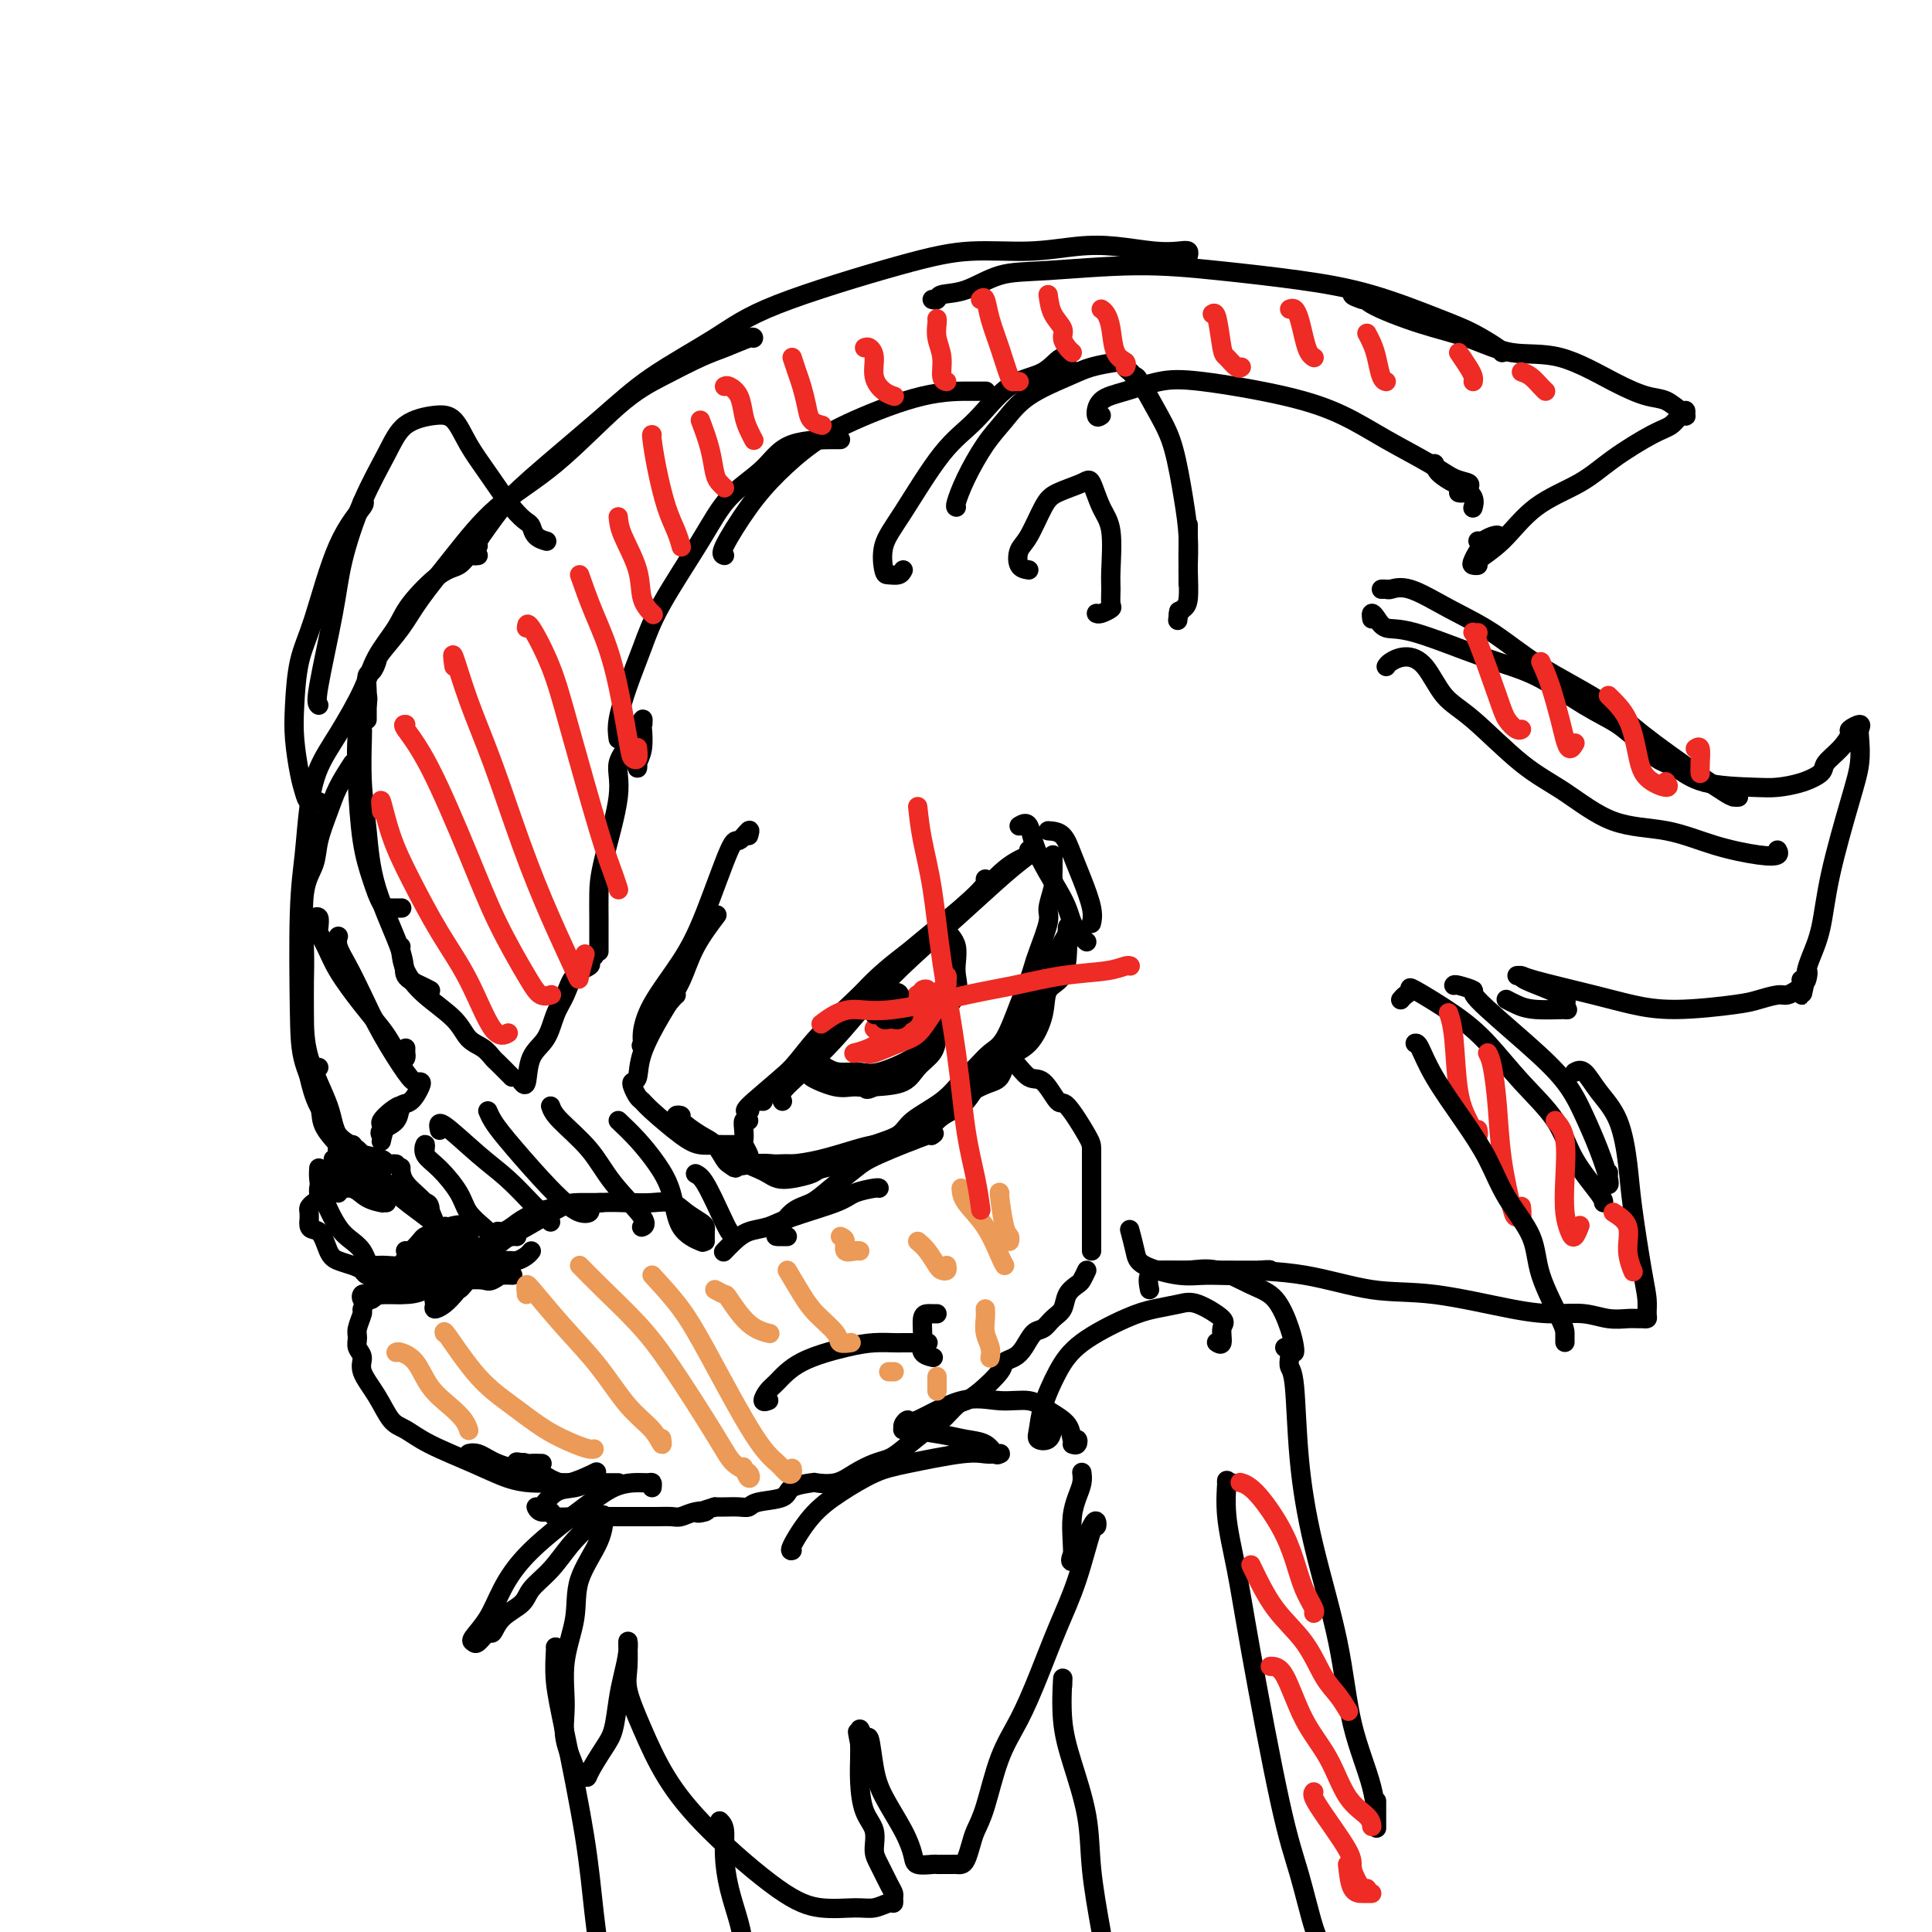 <svg viewBox='0 0 400 400' version='1.1' xmlns='http://www.w3.org/2000/svg' xmlns:xlink='http://www.w3.org/1999/xlink'><g fill='none' stroke='#000000' stroke-width='4' stroke-linecap='round' stroke-linejoin='round'><path d='M158,228c-0.381,-0.034 -0.762,-0.067 -1,0c-0.238,0.067 -0.331,0.235 1,-1c1.331,-1.235 4.088,-3.873 6,-6c1.912,-2.127 2.979,-3.743 5,-6c2.021,-2.257 4.997,-5.155 8,-8c3.003,-2.845 6.034,-5.638 10,-9c3.966,-3.362 8.867,-7.293 12,-10c3.133,-2.707 4.497,-4.190 5,-5c0.503,-0.810 0.144,-0.946 0,-1c-0.144,-0.054 -0.072,-0.027 0,0'/><path d='M155,230c0.184,-0.044 0.369,-0.088 0,0c-0.369,0.088 -1.291,0.307 0,-1c1.291,-1.307 4.796,-4.141 8,-7c3.204,-2.859 6.105,-5.742 9,-9c2.895,-3.258 5.782,-6.890 9,-10c3.218,-3.110 6.768,-5.699 10,-8c3.232,-2.301 6.148,-4.316 9,-7c2.852,-2.684 5.641,-6.039 8,-8c2.359,-1.961 4.289,-2.528 5,-3c0.711,-0.472 0.203,-0.849 0,-1c-0.203,-0.151 -0.102,-0.075 0,0'/><path d='M162,228c-0.282,-0.556 -0.564,-1.112 0,-2c0.564,-0.888 1.972,-2.109 4,-4c2.028,-1.891 4.674,-4.452 7,-7c2.326,-2.548 4.333,-5.082 7,-8c2.667,-2.918 5.994,-6.218 9,-9c3.006,-2.782 5.692,-5.045 9,-8c3.308,-2.955 7.237,-6.603 10,-9c2.763,-2.397 4.361,-3.542 5,-4c0.639,-0.458 0.320,-0.229 0,0'/><path d='M218,177c0.001,0.326 0.001,0.652 0,1c-0.001,0.348 -0.005,0.720 0,1c0.005,0.280 0.017,0.470 0,1c-0.017,0.530 -0.064,1.402 0,2c0.064,0.598 0.238,0.922 0,2c-0.238,1.078 -0.889,2.910 -1,4c-0.111,1.090 0.319,1.439 0,3c-0.319,1.561 -1.387,4.333 -2,6c-0.613,1.667 -0.772,2.227 -1,3c-0.228,0.773 -0.525,1.757 -1,3c-0.475,1.243 -1.127,2.744 -2,5c-0.873,2.256 -1.967,5.268 -3,7c-1.033,1.732 -2.007,2.186 -3,3c-0.993,0.814 -2.007,1.989 -3,3c-0.993,1.011 -1.967,1.856 -3,3c-1.033,1.144 -2.127,2.585 -4,4c-1.873,1.415 -4.525,2.803 -6,4c-1.475,1.197 -1.773,2.201 -3,3c-1.227,0.799 -3.382,1.391 -5,2c-1.618,0.609 -2.699,1.235 -5,2c-2.301,0.765 -5.823,1.669 -8,2c-2.177,0.331 -3.007,0.089 -4,0c-0.993,-0.089 -2.147,-0.024 -3,0c-0.853,0.024 -1.405,0.006 -2,0c-0.595,-0.006 -1.232,-0.002 -2,0c-0.768,0.002 -1.668,0.000 -2,0c-0.332,-0.000 -0.095,-0.000 0,0c0.095,0.000 0.047,0.000 0,0'/><path d='M155,241c-4.766,0.930 -1.180,0.257 1,0c2.180,-0.257 2.956,-0.096 4,0c1.044,0.096 2.357,0.128 4,0c1.643,-0.128 3.616,-0.417 6,-1c2.384,-0.583 5.179,-1.459 7,-2c1.821,-0.541 2.668,-0.748 4,-1c1.332,-0.252 3.148,-0.551 5,-1c1.852,-0.449 3.740,-1.048 5,-2c1.260,-0.952 1.891,-2.258 4,-4c2.109,-1.742 5.697,-3.921 8,-5c2.303,-1.079 3.322,-1.059 4,-2c0.678,-0.941 1.015,-2.843 2,-4c0.985,-1.157 2.618,-1.567 4,-3c1.382,-1.433 2.514,-3.887 3,-6c0.486,-2.113 0.326,-3.884 1,-5c0.674,-1.116 2.181,-1.575 3,-3c0.819,-1.425 0.948,-3.815 1,-5c0.052,-1.185 0.025,-1.164 0,-2c-0.025,-0.836 -0.049,-2.530 0,-3c0.049,-0.470 0.171,0.284 0,1c-0.171,0.716 -0.635,1.396 -1,2c-0.365,0.604 -0.631,1.133 -1,2c-0.369,0.867 -0.841,2.072 -1,3c-0.159,0.928 -0.007,1.577 -1,3c-0.993,1.423 -3.132,3.618 -4,5c-0.868,1.382 -0.464,1.949 -1,3c-0.536,1.051 -2.010,2.586 -3,4c-0.990,1.414 -1.495,2.707 -2,4'/><path d='M207,219c-2.928,5.093 -3.247,4.327 -4,5c-0.753,0.673 -1.939,2.786 -3,4c-1.061,1.214 -1.997,1.529 -3,2c-1.003,0.471 -2.074,1.100 -3,2c-0.926,0.900 -1.709,2.072 -3,3c-1.291,0.928 -3.092,1.611 -5,2c-1.908,0.389 -3.923,0.485 -5,1c-1.077,0.515 -1.215,1.448 -2,2c-0.785,0.552 -2.216,0.723 -4,1c-1.784,0.277 -3.920,0.660 -5,1c-1.080,0.340 -1.104,0.638 -2,1c-0.896,0.362 -2.664,0.788 -4,1c-1.336,0.212 -2.239,0.211 -3,0c-0.761,-0.211 -1.380,-0.633 -2,-1c-0.620,-0.367 -1.242,-0.680 -2,-1c-0.758,-0.320 -1.653,-0.648 -2,-1c-0.347,-0.352 -0.145,-0.727 0,-1c0.145,-0.273 0.234,-0.445 0,-1c-0.234,-0.555 -0.791,-1.494 -1,-2c-0.209,-0.506 -0.070,-0.580 0,-1c0.070,-0.420 0.070,-1.185 0,-2c-0.070,-0.815 -0.211,-1.681 0,-2c0.211,-0.319 0.775,-0.091 1,0c0.225,0.091 0.113,0.046 0,0'/><path d='M169,219c-0.699,-0.195 -1.397,-0.390 -1,0c0.397,0.390 1.891,1.364 3,2c1.109,0.636 1.834,0.934 3,1c1.166,0.066 2.772,-0.099 4,0c1.228,0.099 2.078,0.464 4,0c1.922,-0.464 4.918,-1.755 7,-3c2.082,-1.245 3.251,-2.444 4,-4c0.749,-1.556 1.077,-3.470 2,-5c0.923,-1.530 2.440,-2.676 3,-4c0.560,-1.324 0.161,-2.828 0,-4c-0.161,-1.172 -0.086,-2.014 0,-3c0.086,-0.986 0.181,-2.117 0,-3c-0.181,-0.883 -0.638,-1.517 -1,-2c-0.362,-0.483 -0.630,-0.815 -1,-1c-0.370,-0.185 -0.841,-0.222 -1,0c-0.159,0.222 -0.005,0.702 0,1c0.005,0.298 -0.141,0.412 0,1c0.141,0.588 0.567,1.648 1,3c0.433,1.352 0.873,2.994 1,4c0.127,1.006 -0.058,1.375 0,2c0.058,0.625 0.360,1.507 0,3c-0.360,1.493 -1.381,3.598 -2,5c-0.619,1.402 -0.834,2.102 -1,3c-0.166,0.898 -0.282,1.993 -1,3c-0.718,1.007 -2.040,1.925 -3,3c-0.960,1.075 -1.560,2.307 -3,3c-1.440,0.693 -3.720,0.846 -6,1'/><path d='M181,225c-2.145,1.070 -1.506,0.246 -2,0c-0.494,-0.246 -2.121,0.085 -3,0c-0.879,-0.085 -1.009,-0.587 -2,-1c-0.991,-0.413 -2.842,-0.736 -4,-1c-1.158,-0.264 -1.622,-0.470 -2,-1c-0.378,-0.530 -0.670,-1.384 -1,-2c-0.330,-0.616 -0.700,-0.995 -1,-1c-0.300,-0.005 -0.532,0.362 0,1c0.532,0.638 1.826,1.546 2,2c0.174,0.454 -0.773,0.454 0,1c0.773,0.546 3.265,1.638 5,2c1.735,0.362 2.712,-0.006 4,0c1.288,0.006 2.885,0.386 4,0c1.115,-0.386 1.747,-1.539 2,-2c0.253,-0.461 0.126,-0.231 0,0'/><path d='M155,173c0.199,-0.677 0.398,-1.354 0,-1c-0.398,0.354 -1.391,1.737 -2,2c-0.609,0.263 -0.832,-0.596 -2,2c-1.168,2.596 -3.279,8.646 -5,13c-1.721,4.354 -3.052,7.013 -5,10c-1.948,2.987 -4.513,6.302 -6,9c-1.487,2.698 -1.894,4.779 -2,6c-0.106,1.221 0.091,1.581 0,2c-0.091,0.419 -0.469,0.897 0,0c0.469,-0.897 1.786,-3.168 3,-5c1.214,-1.832 2.327,-3.224 3,-4c0.673,-0.776 0.907,-0.936 1,-1c0.093,-0.064 0.047,-0.032 0,0'/><path d='M148,190c0.386,-0.509 0.772,-1.019 0,0c-0.772,1.019 -2.703,3.565 -4,6c-1.297,2.435 -1.959,4.757 -3,7c-1.041,2.243 -2.462,4.407 -4,7c-1.538,2.593 -3.194,5.616 -4,8c-0.806,2.384 -0.763,4.130 -1,5c-0.237,0.870 -0.755,0.863 -1,1c-0.245,0.137 -0.218,0.418 0,1c0.218,0.582 0.627,1.466 1,2c0.373,0.534 0.709,0.717 1,1c0.291,0.283 0.538,0.664 2,2c1.462,1.336 4.141,3.626 6,5c1.859,1.374 2.900,1.832 4,2c1.100,0.168 2.261,0.045 3,0c0.739,-0.045 1.056,-0.013 2,0c0.944,0.013 2.515,0.007 3,0c0.485,-0.007 -0.118,-0.015 -1,0c-0.882,0.015 -2.045,0.053 -3,0c-0.955,-0.053 -1.701,-0.197 -3,-1c-1.299,-0.803 -3.150,-2.267 -4,-3c-0.850,-0.733 -0.699,-0.736 -1,-1c-0.301,-0.264 -1.056,-0.788 -1,-1c0.056,-0.212 0.922,-0.113 1,0c0.078,0.113 -0.631,0.240 0,1c0.631,0.760 2.602,2.152 4,3c1.398,0.848 2.223,1.151 3,2c0.777,0.849 1.508,2.242 2,3c0.492,0.758 0.746,0.879 1,1'/><path d='M151,241c1.928,1.576 1.249,0.515 1,0c-0.249,-0.515 -0.067,-0.485 0,-1c0.067,-0.515 0.019,-1.576 0,-2c-0.019,-0.424 -0.010,-0.212 0,0'/><path d='M99,115c-0.349,0.055 -0.699,0.111 -1,0c-0.301,-0.111 -0.554,-0.387 -1,0c-0.446,0.387 -1.085,1.438 -2,2c-0.915,0.562 -2.105,0.635 -4,2c-1.895,1.365 -4.495,4.023 -6,6c-1.505,1.977 -1.915,3.275 -3,5c-1.085,1.725 -2.844,3.878 -4,6c-1.156,2.122 -1.710,4.213 -3,7c-1.290,2.787 -3.316,6.269 -5,9c-1.684,2.731 -3.026,4.710 -4,7c-0.974,2.290 -1.581,4.892 -2,8c-0.419,3.108 -0.651,6.722 -1,10c-0.349,3.278 -0.814,6.220 -1,12c-0.186,5.780 -0.091,14.396 0,20c0.091,5.604 0.180,8.195 1,11c0.820,2.805 2.371,5.824 3,8c0.629,2.176 0.337,3.507 1,5c0.663,1.493 2.283,3.146 3,4c0.717,0.854 0.532,0.909 1,1c0.468,0.091 1.587,0.217 2,0c0.413,-0.217 0.118,-0.776 0,-1c-0.118,-0.224 -0.059,-0.112 0,0'/><path d='M73,158c-1.098,1.696 -2.197,3.392 -3,5c-0.803,1.608 -1.311,3.128 -2,5c-0.689,1.872 -1.558,4.095 -2,6c-0.442,1.905 -0.458,3.493 -1,5c-0.542,1.507 -1.609,2.933 -2,6c-0.391,3.067 -0.105,7.775 0,11c0.105,3.225 0.028,4.968 0,7c-0.028,2.032 -0.007,4.354 0,7c0.007,2.646 0.001,5.616 1,9c0.999,3.384 3.003,7.184 4,10c0.997,2.816 0.988,4.649 2,6c1.012,1.351 3.045,2.218 4,3c0.955,0.782 0.830,1.477 1,2c0.170,0.523 0.633,0.872 1,1c0.367,0.128 0.637,0.034 1,0c0.363,-0.034 0.818,-0.010 1,0c0.182,0.010 0.091,0.005 0,0'/><path d='M78,241c0.417,0.000 0.833,0.000 1,0c0.167,0.000 0.083,0.000 0,0'/><path d='M82,241c-0.313,-0.024 -0.625,-0.049 -1,0c-0.375,0.049 -0.812,0.171 -1,0c-0.188,-0.171 -0.127,-0.634 -1,-1c-0.873,-0.366 -2.679,-0.634 -4,-1c-1.321,-0.366 -2.158,-0.830 -3,-1c-0.842,-0.170 -1.688,-0.046 -2,0c-0.312,0.046 -0.089,0.013 0,0c0.089,-0.013 0.045,-0.007 0,0'/><path d='M69,240c-0.008,0.500 -0.016,1.000 0,1c0.016,-0.000 0.057,-0.502 0,0c-0.057,0.502 -0.212,2.006 0,3c0.212,0.994 0.789,1.478 1,2c0.211,0.522 0.055,1.082 0,1c-0.055,-0.082 -0.008,-0.808 0,-1c0.008,-0.192 -0.023,0.148 0,0c0.023,-0.148 0.101,-0.786 0,-1c-0.101,-0.214 -0.381,-0.005 0,0c0.381,0.005 1.422,-0.195 2,0c0.578,0.195 0.694,0.783 1,1c0.306,0.217 0.802,0.062 1,0c0.198,-0.062 0.099,-0.031 0,0'/><path d='M89,250c-0.115,-0.479 -0.230,-0.958 -1,-1c-0.770,-0.042 -2.195,0.353 -3,0c-0.805,-0.353 -0.991,-1.453 -2,-2c-1.009,-0.547 -2.840,-0.539 -5,-1c-2.160,-0.461 -4.648,-1.390 -6,-2c-1.352,-0.610 -1.566,-0.902 -2,-1c-0.434,-0.098 -1.086,-0.001 -1,0c0.086,0.001 0.910,-0.092 1,0c0.090,0.092 -0.553,0.371 0,1c0.553,0.629 2.301,1.608 3,2c0.699,0.392 0.350,0.196 0,0'/><path d='M80,249c-0.494,-0.013 -0.988,-0.026 -1,0c-0.012,0.026 0.460,0.091 0,0c-0.460,-0.091 -1.850,-0.340 -3,-1c-1.150,-0.660 -2.060,-1.732 -3,-2c-0.940,-0.268 -1.912,0.268 -3,0c-1.088,-0.268 -2.293,-1.341 -3,-2c-0.707,-0.659 -0.916,-0.902 -1,-1c-0.084,-0.098 -0.042,-0.049 0,0'/><path d='M66,242c0.011,-0.148 0.023,-0.297 0,0c-0.023,0.297 -0.080,1.038 0,2c0.080,0.962 0.298,2.145 1,4c0.702,1.855 1.890,4.382 3,6c1.110,1.618 2.142,2.329 3,3c0.858,0.671 1.540,1.304 2,2c0.460,0.696 0.697,1.454 1,2c0.303,0.546 0.670,0.878 1,1c0.330,0.122 0.622,0.034 1,0c0.378,-0.034 0.844,-0.013 1,0c0.156,0.013 0.004,0.018 0,0c-0.004,-0.018 0.139,-0.060 1,0c0.861,0.060 2.441,0.223 3,0c0.559,-0.223 0.099,-0.832 1,-1c0.901,-0.168 3.163,0.106 4,0c0.837,-0.106 0.249,-0.592 1,-1c0.751,-0.408 2.842,-0.736 4,-1c1.158,-0.264 1.382,-0.462 2,-1c0.618,-0.538 1.629,-1.416 2,-2c0.371,-0.584 0.100,-0.874 0,-1c-0.100,-0.126 -0.030,-0.086 0,0c0.030,0.086 0.018,0.219 0,0c-0.018,-0.219 -0.043,-0.790 0,-1c0.043,-0.210 0.155,-0.060 0,0c-0.155,0.060 -0.578,0.030 -1,0'/><path d='M96,254c-0.131,-0.790 -1.958,-0.264 -3,0c-1.042,0.264 -1.298,0.267 -2,1c-0.702,0.733 -1.849,2.196 -3,3c-1.151,0.804 -2.307,0.949 -3,1c-0.693,0.051 -0.925,0.007 -1,0c-0.075,-0.007 0.007,0.023 0,0c-0.007,-0.023 -0.101,-0.100 0,0c0.101,0.100 0.399,0.377 1,0c0.601,-0.377 1.506,-1.407 2,-2c0.494,-0.593 0.577,-0.747 1,-1c0.423,-0.253 1.186,-0.604 2,-1c0.814,-0.396 1.681,-0.837 2,-1c0.319,-0.163 0.091,-0.046 0,0c-0.091,0.046 -0.046,0.023 0,0'/><path d='M146,257c-0.011,-0.750 -0.022,-1.501 0,-2c0.022,-0.499 0.075,-0.747 0,-1c-0.075,-0.253 -0.280,-0.513 -1,-1c-0.720,-0.487 -1.955,-1.203 -3,-2c-1.045,-0.797 -1.898,-1.675 -3,-2c-1.102,-0.325 -2.451,-0.095 -4,0c-1.549,0.095 -3.296,0.056 -5,0c-1.704,-0.056 -3.363,-0.130 -6,0c-2.637,0.130 -6.252,0.465 -9,1c-2.748,0.535 -4.629,1.272 -6,2c-1.371,0.728 -2.231,1.449 -3,2c-0.769,0.551 -1.446,0.932 -2,1c-0.554,0.068 -0.986,-0.178 -1,0c-0.014,0.178 0.388,0.780 1,1c0.612,0.220 1.434,0.059 2,0c0.566,-0.059 0.876,-0.017 1,0c0.124,0.017 0.062,0.008 0,0'/><path d='M124,249c0.380,0.002 0.760,0.004 0,0c-0.760,-0.004 -2.660,-0.015 -4,0c-1.340,0.015 -2.119,0.056 -4,1c-1.881,0.944 -4.863,2.793 -7,4c-2.137,1.207 -3.428,1.773 -5,3c-1.572,1.227 -3.426,3.116 -5,4c-1.574,0.884 -2.868,0.763 -4,2c-1.132,1.237 -2.102,3.832 -3,5c-0.898,1.168 -1.726,0.908 -2,1c-0.274,0.092 0.004,0.536 0,1c-0.004,0.464 -0.290,0.949 0,1c0.290,0.051 1.155,-0.332 2,-1c0.845,-0.668 1.670,-1.619 2,-2c0.330,-0.381 0.165,-0.190 0,0'/><path d='M100,258c-0.240,0.091 -0.481,0.182 -1,1c-0.519,0.818 -1.317,2.363 -2,3c-0.683,0.637 -1.252,0.367 -2,1c-0.748,0.633 -1.676,2.171 -2,3c-0.324,0.829 -0.045,0.951 0,1c0.045,0.049 -0.145,0.027 0,0c0.145,-0.027 0.627,-0.059 1,0c0.373,0.059 0.639,0.208 1,0c0.361,-0.208 0.817,-0.774 1,-1c0.183,-0.226 0.091,-0.113 0,0'/><path d='M97,264c0.267,0.016 0.534,0.033 0,0c-0.534,-0.033 -1.869,-0.115 -3,0c-1.131,0.115 -2.057,0.427 -3,1c-0.943,0.573 -1.902,1.407 -3,2c-1.098,0.593 -2.336,0.944 -4,1c-1.664,0.056 -3.753,-0.185 -5,0c-1.247,0.185 -1.651,0.796 -2,1c-0.349,0.204 -0.644,0.002 -1,0c-0.356,-0.002 -0.775,0.196 -1,0c-0.225,-0.196 -0.256,-0.784 0,-1c0.256,-0.216 0.800,-0.058 1,0c0.200,0.058 0.057,0.017 0,0c-0.057,-0.017 -0.029,-0.008 0,0'/><path d='M83,268c0.181,0.001 0.361,0.002 0,0c-0.361,-0.002 -1.264,-0.007 -2,0c-0.736,0.007 -1.307,0.028 -2,0c-0.693,-0.028 -1.510,-0.103 -2,0c-0.490,0.103 -0.653,0.384 -1,1c-0.347,0.616 -0.879,1.569 -1,2c-0.121,0.431 0.168,0.342 0,1c-0.168,0.658 -0.794,2.065 -1,3c-0.206,0.935 0.006,1.399 0,2c-0.006,0.601 -0.231,1.337 0,2c0.231,0.663 0.918,1.251 1,2c0.082,0.749 -0.440,1.659 0,3c0.440,1.341 1.841,3.114 3,5c1.159,1.886 2.077,3.885 3,5c0.923,1.115 1.853,1.346 3,2c1.147,0.654 2.512,1.730 5,3c2.488,1.270 6.100,2.733 9,4c2.900,1.267 5.090,2.340 7,3c1.910,0.660 3.541,0.909 5,1c1.459,0.091 2.745,0.024 5,0c2.255,-0.024 5.480,-0.007 7,0c1.520,0.007 1.335,0.002 2,0c0.665,-0.002 2.179,-0.000 3,0c0.821,0.000 0.949,0.000 1,0c0.051,-0.000 0.026,-0.000 0,0'/><path d='M99,301c-0.993,0.048 -1.985,0.097 -2,0c-0.015,-0.097 0.948,-0.339 2,0c1.052,0.339 2.191,1.260 4,2c1.809,0.740 4.286,1.298 6,2c1.714,0.702 2.666,1.549 4,2c1.334,0.451 3.052,0.506 5,0c1.948,-0.506 4.128,-1.573 5,-2c0.872,-0.427 0.436,-0.213 0,0'/><path d='M110,259c-0.241,0.307 -0.482,0.614 -1,1c-0.518,0.386 -1.313,0.852 -2,1c-0.687,0.148 -1.267,-0.021 -2,0c-0.733,0.021 -1.618,0.234 -3,0c-1.382,-0.234 -3.259,-0.914 -5,-2c-1.741,-1.086 -3.344,-2.577 -5,-4c-1.656,-1.423 -3.365,-2.777 -5,-4c-1.635,-1.223 -3.198,-2.314 -5,-4c-1.802,-1.686 -3.845,-3.969 -5,-5c-1.155,-1.031 -1.424,-0.812 -2,-1c-0.576,-0.188 -1.461,-0.784 -2,-1c-0.539,-0.216 -0.732,-0.054 -1,0c-0.268,0.054 -0.611,-0.001 -1,0c-0.389,0.001 -0.822,0.056 -1,0c-0.178,-0.056 -0.099,-0.225 0,0c0.099,0.225 0.219,0.844 0,1c-0.219,0.156 -0.777,-0.152 -1,0c-0.223,0.152 -0.112,0.763 0,1c0.112,0.237 0.223,0.100 0,0c-0.223,-0.100 -0.782,-0.165 -1,0c-0.218,0.165 -0.096,0.559 0,1c0.096,0.441 0.167,0.930 0,1c-0.167,0.070 -0.570,-0.279 -1,0c-0.430,0.279 -0.886,1.187 -1,2c-0.114,0.813 0.113,1.530 0,2c-0.113,0.470 -0.566,0.693 -1,1c-0.434,0.307 -0.848,0.698 -1,1c-0.152,0.302 -0.044,0.515 0,1c0.044,0.485 0.022,1.243 0,2'/><path d='M64,253c-0.265,1.941 1.071,1.294 2,2c0.929,0.706 1.451,2.766 2,4c0.549,1.234 1.123,1.641 2,2c0.877,0.359 2.055,0.670 3,1c0.945,0.330 1.658,0.678 2,1c0.342,0.322 0.313,0.619 1,1c0.687,0.381 2.092,0.848 3,1c0.908,0.152 1.321,-0.011 2,0c0.679,0.011 1.625,0.195 3,0c1.375,-0.195 3.179,-0.770 4,-1c0.821,-0.230 0.657,-0.114 1,0c0.343,0.114 1.192,0.227 2,0c0.808,-0.227 1.575,-0.793 2,-1c0.425,-0.207 0.509,-0.056 1,0c0.491,0.056 1.389,0.016 2,0c0.611,-0.016 0.935,-0.008 1,0c0.065,0.008 -0.128,0.015 0,0c0.128,-0.015 0.579,-0.053 1,0c0.421,0.053 0.813,0.196 1,0c0.187,-0.196 0.170,-0.732 0,-1c-0.170,-0.268 -0.492,-0.268 -1,0c-0.508,0.268 -1.201,0.805 -2,1c-0.799,0.195 -1.703,0.048 -3,0c-1.297,-0.048 -2.987,0.001 -4,0c-1.013,-0.001 -1.349,-0.053 -2,0c-0.651,0.053 -1.618,0.210 -2,0c-0.382,-0.210 -0.180,-0.787 0,-1c0.180,-0.213 0.337,-0.061 1,0c0.663,0.061 1.831,0.030 3,0'/><path d='M89,262c1.986,-0.138 4.952,0.016 7,0c2.048,-0.016 3.178,-0.202 4,0c0.822,0.202 1.334,0.794 2,1c0.666,0.206 1.484,0.027 2,0c0.516,-0.027 0.730,0.098 1,0c0.270,-0.098 0.595,-0.418 0,0c-0.595,0.418 -2.111,1.573 -3,2c-0.889,0.427 -1.150,0.125 -2,0c-0.850,-0.125 -2.287,-0.072 -4,0c-1.713,0.072 -3.702,0.163 -5,0c-1.298,-0.163 -1.905,-0.581 -2,-1c-0.095,-0.419 0.323,-0.841 1,-1c0.677,-0.159 1.613,-0.057 2,0c0.387,0.057 0.227,0.068 1,0c0.773,-0.068 2.481,-0.214 4,0c1.519,0.214 2.851,0.789 4,1c1.149,0.211 2.117,0.057 3,0c0.883,-0.057 1.681,-0.016 2,0c0.319,0.016 0.160,0.008 0,0'/><path d='M150,259c-0.162,0.171 -0.324,0.342 0,0c0.324,-0.342 1.133,-1.197 2,-2c0.867,-0.803 1.791,-1.552 3,-2c1.209,-0.448 2.702,-0.593 4,-1c1.298,-0.407 2.400,-1.076 5,-2c2.600,-0.924 6.697,-2.104 9,-3c2.303,-0.896 2.813,-1.508 4,-2c1.187,-0.492 3.050,-0.863 4,-1c0.950,-0.137 0.986,-0.039 1,0c0.014,0.039 0.007,0.020 0,0'/><path d='M163,256c-0.781,0.004 -1.561,0.007 -2,0c-0.439,-0.007 -0.536,-0.025 0,-1c0.536,-0.975 1.704,-2.906 3,-4c1.296,-1.094 2.720,-1.352 4,-2c1.280,-0.648 2.416,-1.687 4,-3c1.584,-1.313 3.615,-2.902 5,-4c1.385,-1.098 2.124,-1.707 5,-3c2.876,-1.293 7.890,-3.271 10,-4c2.110,-0.729 1.317,-0.208 1,0c-0.317,0.208 -0.159,0.104 0,0'/><path d='M207,220c0.269,0.092 0.537,0.184 1,0c0.463,-0.184 1.119,-0.643 2,0c0.881,0.643 1.987,2.389 3,3c1.013,0.611 1.932,0.087 3,1c1.068,0.913 2.286,3.262 3,4c0.714,0.738 0.923,-0.133 2,1c1.077,1.133 3.021,4.272 4,6c0.979,1.728 0.994,2.045 1,3c0.006,0.955 0.001,2.550 0,4c-0.001,1.450 -0.000,2.757 0,4c0.000,1.243 0.000,2.424 0,4c-0.000,1.576 -0.000,3.547 0,5c0.000,1.453 0.000,2.390 0,3c-0.000,0.610 -0.000,0.895 0,1c0.000,0.105 0.000,0.030 0,0c-0.000,-0.030 -0.000,-0.015 0,0'/><path d='M225,263c-0.365,0.772 -0.731,1.543 -1,2c-0.269,0.457 -0.442,0.599 -1,1c-0.558,0.401 -1.500,1.061 -2,2c-0.500,0.939 -0.557,2.156 -1,3c-0.443,0.844 -1.273,1.315 -2,2c-0.727,0.685 -1.351,1.584 -2,2c-0.649,0.416 -1.323,0.350 -2,1c-0.677,0.650 -1.357,2.015 -2,3c-0.643,0.985 -1.250,1.588 -2,2c-0.750,0.412 -1.642,0.633 -2,1c-0.358,0.367 -0.182,0.879 -1,2c-0.818,1.121 -2.629,2.851 -4,4c-1.371,1.149 -2.303,1.719 -3,2c-0.697,0.281 -1.159,0.275 -2,1c-0.841,0.725 -2.062,2.183 -3,3c-0.938,0.817 -1.594,0.995 -3,2c-1.406,1.005 -3.561,2.837 -5,4c-1.439,1.163 -2.162,1.657 -3,2c-0.838,0.343 -1.790,0.536 -3,1c-1.210,0.464 -2.678,1.198 -4,2c-1.322,0.802 -2.497,1.672 -4,2c-1.503,0.328 -3.334,0.115 -4,0c-0.666,-0.115 -0.167,-0.132 -1,0c-0.833,0.132 -2.999,0.414 -4,1c-1.001,0.586 -0.838,1.478 -2,2c-1.162,0.522 -3.648,0.676 -5,1c-1.352,0.324 -1.568,0.819 -2,1c-0.432,0.181 -1.078,0.049 -2,0c-0.922,-0.049 -2.121,-0.014 -3,0c-0.879,0.014 -1.440,0.007 -2,0'/><path d='M148,312c-5.943,1.790 -2.802,1.264 -2,1c0.802,-0.264 -0.735,-0.267 -2,0c-1.265,0.267 -2.259,0.804 -3,1c-0.741,0.196 -1.231,0.053 -2,0c-0.769,-0.053 -1.819,-0.014 -3,0c-1.181,0.014 -2.494,0.004 -3,0c-0.506,-0.004 -0.206,-0.001 -1,0c-0.794,0.001 -2.682,0.001 -4,0c-1.318,-0.001 -2.064,-0.004 -3,0c-0.936,0.004 -2.061,0.017 -3,0c-0.939,-0.017 -1.692,-0.062 -3,0c-1.308,0.062 -3.172,0.230 -4,0c-0.828,-0.230 -0.620,-0.857 -1,-1c-0.380,-0.143 -1.347,0.197 -2,0c-0.653,-0.197 -0.992,-0.932 -1,-1c-0.008,-0.068 0.316,0.532 1,0c0.684,-0.532 1.728,-2.195 3,-3c1.272,-0.805 2.771,-0.751 4,-1c1.229,-0.249 2.188,-0.799 3,-1c0.812,-0.201 1.478,-0.052 2,0c0.522,0.052 0.902,0.008 1,0c0.098,-0.008 -0.086,0.018 -1,0c-0.914,-0.018 -2.560,-0.082 -4,0c-1.440,0.082 -2.675,0.311 -4,0c-1.325,-0.311 -2.741,-1.161 -4,-2c-1.259,-0.839 -2.360,-1.668 -3,-2c-0.640,-0.332 -0.820,-0.166 -1,0'/><path d='M108,303c-2.432,-0.619 -0.013,-0.166 1,0c1.013,0.166 0.619,0.045 1,0c0.381,-0.045 1.537,-0.013 2,0c0.463,0.013 0.231,0.006 0,0'/><path d='M66,192c0.088,-0.837 0.177,-1.674 0,-2c-0.177,-0.326 -0.618,-0.141 -1,0c-0.382,0.141 -0.704,0.238 -1,0c-0.296,-0.238 -0.567,-0.811 0,0c0.567,0.811 1.972,3.007 3,5c1.028,1.993 1.679,3.785 3,6c1.321,2.215 3.310,4.853 5,7c1.690,2.147 3.080,3.802 4,5c0.920,1.198 1.371,1.939 2,3c0.629,1.061 1.437,2.442 2,3c0.563,0.558 0.883,0.294 1,0c0.117,-0.294 0.032,-0.618 0,-1c-0.032,-0.382 -0.009,-0.824 0,-1c0.009,-0.176 0.005,-0.088 0,0'/><path d='M70,194c0.042,-0.141 0.085,-0.282 0,0c-0.085,0.282 -0.297,0.986 0,2c0.297,1.014 1.102,2.338 2,4c0.898,1.662 1.890,3.660 3,6c1.110,2.340 2.337,5.020 4,8c1.663,2.980 3.760,6.259 5,8c1.240,1.741 1.621,1.942 2,2c0.379,0.058 0.756,-0.027 1,0c0.244,0.027 0.355,0.168 0,1c-0.355,0.832 -1.177,2.357 -2,3c-0.823,0.643 -1.646,0.404 -2,1c-0.354,0.596 -0.238,2.027 -1,3c-0.762,0.973 -2.402,1.488 -3,2c-0.598,0.512 -0.155,1.021 0,1c0.155,-0.021 0.021,-0.571 0,-1c-0.021,-0.429 0.069,-0.735 0,-1c-0.069,-0.265 -0.298,-0.487 0,-1c0.298,-0.513 1.124,-1.317 2,-2c0.876,-0.683 1.804,-1.244 2,-1c0.196,0.244 -0.340,1.295 -1,2c-0.660,0.705 -1.445,1.065 -2,2c-0.555,0.935 -0.880,2.444 -1,3c-0.120,0.556 -0.034,0.159 0,0c0.034,-0.159 0.017,-0.079 0,0'/><path d='M66,221c-0.808,-0.070 -1.615,-0.141 -2,0c-0.385,0.141 -0.346,0.493 0,2c0.346,1.507 0.999,4.167 2,6c1.001,1.833 2.349,2.838 3,4c0.651,1.162 0.605,2.480 1,4c0.395,1.520 1.229,3.243 2,4c0.771,0.757 1.477,0.550 2,1c0.523,0.450 0.864,1.557 1,2c0.136,0.443 0.068,0.221 0,0'/><path d='M76,146c0.121,-0.818 0.242,-1.635 0,-2c-0.242,-0.365 -0.847,-0.277 -1,0c-0.153,0.277 0.147,0.743 0,2c-0.147,1.257 -0.741,3.303 -1,6c-0.259,2.697 -0.183,6.043 0,10c0.183,3.957 0.473,8.524 1,12c0.527,3.476 1.290,5.859 2,8c0.710,2.141 1.365,4.038 2,5c0.635,0.962 1.248,0.990 2,1c0.752,0.010 1.643,0.003 2,0c0.357,-0.003 0.178,-0.001 0,0'/><path d='M75,151c0.025,0.058 0.050,0.115 0,2c-0.050,1.885 -0.173,5.597 0,9c0.173,3.403 0.644,6.498 1,10c0.356,3.502 0.596,7.411 2,12c1.404,4.589 3.970,9.857 5,13c1.030,3.143 0.524,4.162 1,5c0.476,0.838 1.936,1.495 3,2c1.064,0.505 1.733,0.859 2,1c0.267,0.141 0.134,0.071 0,0'/><path d='M83,196c0.010,-0.024 0.019,-0.047 0,0c-0.019,0.047 -0.067,0.166 0,1c0.067,0.834 0.248,2.383 1,4c0.752,1.617 2.075,3.302 4,5c1.925,1.698 4.452,3.411 6,5c1.548,1.589 2.117,3.056 3,4c0.883,0.944 2.082,1.366 3,2c0.918,0.634 1.556,1.480 2,2c0.444,0.520 0.694,0.714 1,1c0.306,0.286 0.670,0.664 1,1c0.330,0.336 0.627,0.629 1,1c0.373,0.371 0.821,0.820 1,1c0.179,0.180 0.090,0.090 0,0'/><path d='M108,224c0.388,0.479 0.776,0.958 1,0c0.224,-0.958 0.285,-3.352 1,-5c0.715,-1.648 2.084,-2.550 3,-4c0.916,-1.450 1.380,-3.449 2,-5c0.620,-1.551 1.396,-2.654 2,-4c0.604,-1.346 1.037,-2.935 2,-4c0.963,-1.065 2.458,-1.606 3,-2c0.542,-0.394 0.131,-0.642 0,-1c-0.131,-0.358 0.016,-0.828 0,-1c-0.016,-0.172 -0.197,-0.046 0,0c0.197,0.046 0.770,0.013 1,0c0.230,-0.013 0.115,-0.007 0,0'/><path d='M124,197c-0.000,-0.354 -0.000,-0.709 0,-1c0.000,-0.291 0.001,-0.520 0,-1c-0.001,-0.480 -0.002,-1.212 0,-2c0.002,-0.788 0.008,-1.634 0,-3c-0.008,-1.366 -0.031,-3.252 0,-5c0.031,-1.748 0.117,-3.356 1,-7c0.883,-3.644 2.562,-9.323 3,-13c0.438,-3.677 -0.366,-5.353 0,-7c0.366,-1.647 1.903,-3.266 3,-5c1.097,-1.734 1.754,-3.583 2,-4c0.246,-0.417 0.080,0.597 0,1c-0.080,0.403 -0.074,0.194 0,1c0.074,0.806 0.216,2.627 0,4c-0.216,1.373 -0.791,2.300 -1,3c-0.209,0.700 -0.052,1.175 0,1c0.052,-0.175 0.000,-1.000 0,-1c-0.000,-0.000 0.051,0.825 0,0c-0.051,-0.825 -0.206,-3.299 0,-5c0.206,-1.701 0.773,-2.629 1,-3c0.227,-0.371 0.113,-0.186 0,0'/><path d='M76,149c-0.000,-0.323 -0.000,-0.647 0,-1c0.000,-0.353 0.000,-0.737 0,-1c-0.000,-0.263 -0.001,-0.407 0,-1c0.001,-0.593 0.003,-1.635 0,-2c-0.003,-0.365 -0.011,-0.052 0,0c0.011,0.052 0.042,-0.158 0,-1c-0.042,-0.842 -0.156,-2.317 0,-3c0.156,-0.683 0.584,-0.573 1,-1c0.416,-0.427 0.821,-1.390 1,-2c0.179,-0.610 0.132,-0.867 1,-2c0.868,-1.133 2.651,-3.142 4,-5c1.349,-1.858 2.262,-3.564 4,-6c1.738,-2.436 4.299,-5.603 7,-9c2.701,-3.397 5.541,-7.025 9,-10c3.459,-2.975 7.536,-5.296 12,-9c4.464,-3.704 9.315,-8.790 13,-12c3.685,-3.210 6.203,-4.545 9,-6c2.797,-1.455 5.874,-3.031 8,-4c2.126,-0.969 3.302,-1.332 5,-2c1.698,-0.668 3.919,-1.641 5,-2c1.081,-0.359 1.023,-0.102 1,0c-0.023,0.102 -0.012,0.051 0,0'/><path d='M99,113c-0.158,-0.177 -0.317,-0.355 0,-1c0.317,-0.645 1.109,-1.758 2,-3c0.891,-1.242 1.881,-2.613 3,-4c1.119,-1.387 2.368,-2.790 6,-6c3.632,-3.210 9.646,-8.228 14,-12c4.354,-3.772 7.047,-6.297 11,-9c3.953,-2.703 9.165,-5.585 13,-8c3.835,-2.415 6.291,-4.363 13,-7c6.709,-2.637 17.670,-5.961 25,-8c7.330,-2.039 11.030,-2.791 15,-3c3.970,-0.209 8.212,0.126 12,0c3.788,-0.126 7.124,-0.714 10,-1c2.876,-0.286 5.292,-0.269 8,0c2.708,0.269 5.706,0.790 8,1c2.294,0.210 3.883,0.108 5,0c1.117,-0.108 1.762,-0.221 2,0c0.238,0.221 0.068,0.778 0,1c-0.068,0.222 -0.034,0.111 0,0'/><path d='M193,62c0.418,0.106 0.835,0.212 1,0c0.165,-0.212 0.077,-0.741 1,-1c0.923,-0.259 2.857,-0.249 5,-1c2.143,-0.751 4.496,-2.262 7,-3c2.504,-0.738 5.159,-0.702 10,-1c4.841,-0.298 11.869,-0.929 18,-1c6.131,-0.071 11.366,0.416 17,1c5.634,0.584 11.667,1.263 17,2c5.333,0.737 9.965,1.532 15,3c5.035,1.468 10.474,3.609 14,5c3.526,1.391 5.141,2.033 7,3c1.859,0.967 3.962,2.260 5,3c1.038,0.740 1.011,0.926 1,1c-0.011,0.074 -0.005,0.037 0,0'/><path d='M282,62c-1.075,-0.390 -2.149,-0.779 -2,-1c0.149,-0.221 1.523,-0.272 2,0c0.477,0.272 0.058,0.867 2,2c1.942,1.133 6.247,2.803 10,4c3.753,1.197 6.955,1.921 10,3c3.045,1.079 5.935,2.511 9,3c3.065,0.489 6.306,0.034 10,1c3.694,0.966 7.841,3.354 11,5c3.159,1.646 5.330,2.550 7,3c1.670,0.450 2.841,0.447 4,1c1.159,0.553 2.308,1.663 3,2c0.692,0.337 0.926,-0.099 1,0c0.074,0.099 -0.013,0.734 0,1c0.013,0.266 0.126,0.163 0,0c-0.126,-0.163 -0.490,-0.386 -1,0c-0.510,0.386 -1.166,1.380 -2,2c-0.834,0.620 -1.845,0.864 -4,2c-2.155,1.136 -5.454,3.162 -8,5c-2.546,1.838 -4.338,3.487 -7,5c-2.662,1.513 -6.195,2.889 -9,5c-2.805,2.111 -4.882,4.957 -7,7c-2.118,2.043 -4.276,3.284 -5,4c-0.724,0.716 -0.014,0.906 0,1c0.014,0.094 -0.668,0.091 -1,0c-0.332,-0.091 -0.316,-0.270 0,-1c0.316,-0.730 0.930,-2.010 2,-3c1.070,-0.990 2.596,-1.690 3,-2c0.404,-0.310 -0.313,-0.232 -1,0c-0.687,0.232 -1.343,0.616 -2,1'/><path d='M307,112c-0.689,0.156 -0.911,0.044 -1,0c-0.089,-0.044 -0.044,-0.022 0,0'/><path d='M187,118c-0.222,0.424 -0.443,0.848 -1,1c-0.557,0.152 -1.449,0.033 -2,0c-0.551,-0.033 -0.761,0.021 -1,-1c-0.239,-1.021 -0.506,-3.117 0,-5c0.506,-1.883 1.787,-3.552 4,-7c2.213,-3.448 5.360,-8.675 8,-12c2.640,-3.325 4.775,-4.747 7,-7c2.225,-2.253 4.540,-5.336 7,-7c2.460,-1.664 5.065,-1.910 7,-3c1.935,-1.090 3.199,-3.024 4,-3c0.801,0.024 1.139,2.006 1,3c-0.139,0.994 -0.754,0.998 -1,1c-0.246,0.002 -0.123,0.001 0,0'/><path d='M198,105c-0.131,-0.037 -0.262,-0.074 0,-1c0.262,-0.926 0.916,-2.741 2,-5c1.084,-2.259 2.599,-4.962 4,-7c1.401,-2.038 2.690,-3.411 4,-5c1.310,-1.589 2.642,-3.393 5,-5c2.358,-1.607 5.741,-3.016 8,-4c2.259,-0.984 3.393,-1.543 5,-2c1.607,-0.457 3.688,-0.812 5,-1c1.312,-0.188 1.854,-0.210 2,0c0.146,0.210 -0.106,0.652 0,1c0.106,0.348 0.570,0.601 1,1c0.430,0.399 0.826,0.943 1,1c0.174,0.057 0.127,-0.374 1,1c0.873,1.374 2.665,4.554 4,7c1.335,2.446 2.214,4.160 3,7c0.786,2.840 1.478,6.808 2,10c0.522,3.192 0.872,5.609 1,8c0.128,2.391 0.034,4.756 0,6c-0.034,1.244 -0.009,1.366 0,2c0.009,0.634 0.002,1.781 0,2c-0.002,0.219 -0.001,-0.489 0,-1c0.001,-0.511 0.000,-0.824 0,-2c-0.000,-1.176 0.000,-3.215 0,-5c-0.000,-1.785 -0.000,-3.316 0,-4c0.000,-0.684 0.001,-0.520 0,0c-0.001,0.520 -0.003,1.396 0,2c0.003,0.604 0.012,0.935 0,2c-0.012,1.065 -0.044,2.863 0,5c0.044,2.137 0.166,4.614 0,6c-0.166,1.386 -0.619,1.682 -1,2c-0.381,0.318 -0.691,0.659 -1,1'/><path d='M244,127c-0.311,2.800 -0.089,0.800 0,0c0.089,-0.800 0.044,-0.400 0,0'/><path d='M213,118c-0.805,-0.131 -1.610,-0.261 -2,-1c-0.390,-0.739 -0.364,-2.085 0,-3c0.364,-0.915 1.067,-1.398 2,-3c0.933,-1.602 2.098,-4.322 3,-6c0.902,-1.678 1.542,-2.312 3,-3c1.458,-0.688 3.736,-1.429 5,-2c1.264,-0.571 1.516,-0.971 2,0c0.484,0.971 1.201,3.314 2,5c0.799,1.686 1.680,2.713 2,5c0.320,2.287 0.079,5.832 0,8c-0.079,2.168 0.003,2.959 0,4c-0.003,1.041 -0.092,2.331 0,3c0.092,0.669 0.365,0.715 0,1c-0.365,0.285 -1.367,0.807 -2,1c-0.633,0.193 -0.895,0.055 -1,0c-0.105,-0.055 -0.052,-0.028 0,0'/><path d='M66,166c-0.755,0.151 -1.509,0.302 -2,0c-0.491,-0.302 -0.718,-1.058 -1,-2c-0.282,-0.942 -0.618,-2.070 -1,-4c-0.382,-1.930 -0.810,-4.664 -1,-7c-0.190,-2.336 -0.141,-4.276 0,-7c0.141,-2.724 0.374,-6.232 1,-9c0.626,-2.768 1.646,-4.794 3,-9c1.354,-4.206 3.043,-10.591 5,-15c1.957,-4.409 4.181,-6.841 5,-8c0.819,-1.159 0.234,-1.045 0,-1c-0.234,0.045 -0.117,0.023 0,0'/><path d='M66,146c-0.302,-0.247 -0.604,-0.493 0,-4c0.604,-3.507 2.116,-10.273 3,-15c0.884,-4.727 1.142,-7.414 2,-11c0.858,-3.586 2.316,-8.071 4,-12c1.684,-3.929 3.594,-7.301 5,-10c1.406,-2.699 2.307,-4.725 4,-6c1.693,-1.275 4.179,-1.800 6,-2c1.821,-0.200 2.978,-0.075 4,1c1.022,1.075 1.909,3.099 3,5c1.091,1.901 2.385,3.679 4,6c1.615,2.321 3.550,5.186 5,7c1.450,1.814 2.413,2.577 3,3c0.587,0.423 0.796,0.505 1,1c0.204,0.495 0.401,1.402 1,2c0.599,0.598 1.600,0.885 2,1c0.400,0.115 0.200,0.057 0,0'/><path d='M128,153c-0.153,-1.091 -0.306,-2.182 0,-4c0.306,-1.818 1.072,-4.361 2,-7c0.928,-2.639 2.019,-5.372 3,-8c0.981,-2.628 1.852,-5.149 4,-9c2.148,-3.851 5.572,-9.032 8,-13c2.428,-3.968 3.861,-6.723 6,-9c2.139,-2.277 4.986,-4.074 7,-6c2.014,-1.926 3.196,-3.980 6,-5c2.804,-1.020 7.230,-1.006 9,-1c1.770,0.006 0.885,0.003 0,0'/><path d='M150,115c-0.428,-0.111 -0.856,-0.222 0,-2c0.856,-1.778 2.998,-5.223 5,-8c2.002,-2.777 3.866,-4.888 6,-7c2.134,-2.112 4.537,-4.226 7,-6c2.463,-1.774 4.986,-3.207 9,-5c4.014,-1.793 9.519,-3.944 14,-5c4.481,-1.056 7.937,-1.015 10,-1c2.063,0.015 2.732,0.004 3,0c0.268,-0.004 0.134,-0.002 0,0'/><path d='M228,86c-0.430,0.294 -0.860,0.588 -1,0c-0.140,-0.588 0.009,-2.058 1,-3c0.991,-0.942 2.825,-1.355 5,-2c2.175,-0.645 4.692,-1.521 7,-2c2.308,-0.479 4.406,-0.561 9,0c4.594,0.561 11.684,1.765 17,3c5.316,1.235 8.857,2.502 12,4c3.143,1.498 5.886,3.227 9,5c3.114,1.773 6.597,3.589 9,5c2.403,1.411 3.726,2.417 5,3c1.274,0.583 2.499,0.745 3,1c0.501,0.255 0.279,0.605 0,1c-0.279,0.395 -0.613,0.837 -1,1c-0.387,0.163 -0.825,0.047 -1,0c-0.175,-0.047 -0.088,-0.023 0,0'/><path d='M297,96c0.127,0.637 0.255,1.274 1,2c0.745,0.726 2.109,1.540 3,2c0.891,0.460 1.311,0.567 2,1c0.689,0.433 1.647,1.194 2,2c0.353,0.806 0.101,1.659 0,2c-0.101,0.341 -0.050,0.171 0,0'/><path d='M83,242c-0.002,-0.240 -0.004,-0.480 0,0c0.004,0.480 0.015,1.680 1,3c0.985,1.320 2.943,2.760 4,4c1.057,1.240 1.211,2.281 2,4c0.789,1.719 2.212,4.117 3,5c0.788,0.883 0.939,0.252 1,0c0.061,-0.252 0.030,-0.126 0,0'/><path d='M88,238c0.061,-0.592 0.123,-1.183 0,-1c-0.123,0.183 -0.429,1.142 0,2c0.429,0.858 1.593,1.617 3,3c1.407,1.383 3.057,3.390 4,5c0.943,1.610 1.181,2.823 2,4c0.819,1.177 2.221,2.317 3,3c0.779,0.683 0.937,0.909 1,1c0.063,0.091 0.032,0.045 0,0'/><path d='M91,234c-0.223,-0.985 -0.445,-1.970 1,-1c1.445,0.970 4.559,3.896 7,6c2.441,2.104 4.209,3.387 6,5c1.791,1.613 3.604,3.556 5,5c1.396,1.444 2.376,2.389 3,3c0.624,0.611 0.893,0.889 1,1c0.107,0.111 0.054,0.056 0,0'/><path d='M101,230c0.260,0.599 0.520,1.197 1,2c0.480,0.803 1.180,1.810 3,4c1.820,2.190 4.761,5.564 7,8c2.239,2.436 3.777,3.935 5,5c1.223,1.065 2.132,1.698 3,2c0.868,0.302 1.695,0.274 2,0c0.305,-0.274 0.087,-0.792 0,-1c-0.087,-0.208 -0.044,-0.104 0,0'/><path d='M114,229c0.269,0.748 0.538,1.497 2,3c1.462,1.503 4.118,3.762 6,6c1.882,2.238 2.989,4.456 5,7c2.011,2.544 4.926,5.416 6,7c1.074,1.584 0.307,1.881 0,2c-0.307,0.119 -0.153,0.059 0,0'/><path d='M128,232c1.321,1.256 2.642,2.512 4,4c1.358,1.488 2.753,3.208 4,5c1.247,1.792 2.344,3.656 3,6c0.656,2.344 0.869,5.170 2,7c1.131,1.830 3.180,2.666 4,3c0.820,0.334 0.410,0.167 0,0'/><path d='M144,243c0.558,0.279 1.116,0.558 2,2c0.884,1.442 2.093,4.046 3,6c0.907,1.954 1.514,3.257 2,4c0.486,0.743 0.853,0.927 1,1c0.147,0.073 0.073,0.037 0,0'/><path d='M284,128c0.020,0.127 0.041,0.254 0,0c-0.041,-0.254 -0.142,-0.889 0,-1c0.142,-0.111 0.529,0.302 1,1c0.471,0.698 1.026,1.681 2,2c0.974,0.319 2.367,-0.025 6,1c3.633,1.025 9.504,3.421 14,5c4.496,1.579 7.615,2.342 11,4c3.385,1.658 7.037,4.210 10,6c2.963,1.790 5.239,2.820 7,4c1.761,1.180 3.008,2.512 4,3c0.992,0.488 1.729,0.131 2,0c0.271,-0.131 0.078,-0.038 0,0c-0.078,0.038 -0.039,0.019 0,0'/><path d='M288,122c-0.947,0.007 -1.895,0.013 -2,0c-0.105,-0.013 0.632,-0.047 1,0c0.368,0.047 0.367,0.173 1,0c0.633,-0.173 1.900,-0.646 4,0c2.100,0.646 5.035,2.409 8,4c2.965,1.591 5.961,3.009 9,5c3.039,1.991 6.120,4.554 10,7c3.880,2.446 8.559,4.775 12,7c3.441,2.225 5.645,4.348 9,7c3.355,2.652 7.862,5.835 11,8c3.138,2.165 4.907,3.312 6,4c1.093,0.688 1.509,0.916 2,1c0.491,0.084 1.055,0.023 1,0c-0.055,-0.023 -0.730,-0.006 -1,0c-0.270,0.006 -0.135,0.003 0,0'/><path d='M339,155c-0.047,-0.342 -0.094,-0.684 0,-1c0.094,-0.316 0.328,-0.607 1,0c0.672,0.607 1.781,2.111 3,3c1.219,0.889 2.548,1.164 4,2c1.452,0.836 3.027,2.232 6,3c2.973,0.768 7.344,0.908 10,1c2.656,0.092 3.596,0.135 5,0c1.404,-0.135 3.270,-0.450 5,-1c1.730,-0.550 3.323,-1.337 4,-2c0.677,-0.663 0.438,-1.201 1,-2c0.562,-0.799 1.926,-1.857 3,-3c1.074,-1.143 1.857,-2.369 2,-3c0.143,-0.631 -0.353,-0.666 0,-1c0.353,-0.334 1.555,-0.965 2,-1c0.445,-0.035 0.134,0.527 0,1c-0.134,0.473 -0.090,0.855 0,2c0.090,1.145 0.228,3.051 0,5c-0.228,1.949 -0.821,3.940 -2,8c-1.179,4.060 -2.943,10.187 -4,15c-1.057,4.813 -1.407,8.311 -2,11c-0.593,2.689 -1.429,4.570 -2,6c-0.571,1.430 -0.877,2.409 -1,3c-0.123,0.591 -0.061,0.796 0,1'/><path d='M374,202c-1.718,7.985 -0.512,1.946 0,0c0.512,-1.946 0.331,0.199 0,1c-0.331,0.801 -0.813,0.257 -1,0c-0.187,-0.257 -0.079,-0.227 0,0c0.079,0.227 0.128,0.652 0,1c-0.128,0.348 -0.432,0.618 -1,1c-0.568,0.382 -1.401,0.877 -2,1c-0.599,0.123 -0.963,-0.127 -2,0c-1.037,0.127 -2.748,0.632 -4,1c-1.252,0.368 -2.045,0.600 -5,1c-2.955,0.400 -8.073,0.969 -12,1c-3.927,0.031 -6.665,-0.475 -9,-1c-2.335,-0.525 -4.267,-1.069 -8,-2c-3.733,-0.931 -9.266,-2.248 -12,-3c-2.734,-0.752 -2.669,-0.938 -3,-1c-0.331,-0.062 -1.059,0.000 -1,0c0.059,-0.000 0.904,-0.063 1,0c0.096,0.063 -0.558,0.251 1,1c1.558,0.749 5.326,2.058 7,3c1.674,0.942 1.252,1.518 1,2c-0.252,0.482 -0.334,0.872 0,1c0.334,0.128 1.084,-0.004 0,0c-1.084,0.004 -4.002,0.145 -6,0c-1.998,-0.145 -3.076,-0.578 -4,-1c-0.924,-0.422 -1.692,-0.835 -2,-1c-0.308,-0.165 -0.154,-0.083 0,0'/><path d='M301,204c0.047,-0.112 0.095,-0.223 1,0c0.905,0.223 2.668,0.781 3,1c0.332,0.219 -0.767,0.100 1,2c1.767,1.900 6.400,5.819 10,9c3.600,3.181 6.166,5.625 8,8c1.834,2.375 2.936,4.682 4,7c1.064,2.318 2.089,4.649 3,7c0.911,2.351 1.708,4.723 2,6c0.292,1.277 0.079,1.459 0,1c-0.079,-0.459 -0.022,-1.560 0,-2c0.022,-0.440 0.011,-0.220 0,0'/><path d='M326,222c0.612,-0.331 1.224,-0.663 2,0c0.776,0.663 1.717,2.319 3,4c1.283,1.681 2.908,3.387 4,6c1.092,2.613 1.651,6.132 2,9c0.349,2.868 0.487,5.084 1,9c0.513,3.916 1.402,9.533 2,13c0.598,3.467 0.904,4.786 1,6c0.096,1.214 -0.017,2.325 0,3c0.017,0.675 0.165,0.914 0,1c-0.165,0.086 -0.643,0.019 -1,0c-0.357,-0.019 -0.592,0.009 -1,0c-0.408,-0.009 -0.988,-0.056 -2,0c-1.012,0.056 -2.458,0.214 -4,0c-1.542,-0.214 -3.182,-0.801 -5,-1c-1.818,-0.199 -3.813,-0.011 -6,0c-2.187,0.011 -4.567,-0.155 -9,-1c-4.433,-0.845 -10.920,-2.370 -16,-3c-5.080,-0.630 -8.752,-0.365 -13,-1c-4.248,-0.635 -9.072,-2.170 -14,-3c-4.928,-0.830 -9.961,-0.954 -14,-1c-4.039,-0.046 -7.084,-0.012 -10,0c-2.916,0.012 -5.702,0.003 -7,0c-1.298,-0.003 -1.106,-0.001 -1,0c0.106,0.001 0.127,0.000 1,0c0.873,-0.000 2.599,-0.000 5,0c2.401,0.000 5.479,0.000 8,0c2.521,-0.000 4.486,-0.000 6,0c1.514,0.000 2.575,0.000 3,0c0.425,-0.000 0.212,-0.000 0,0'/><path d='M261,263c3.551,-0.062 1.428,-0.218 0,0c-1.428,0.218 -2.161,0.811 -4,1c-1.839,0.189 -4.784,-0.027 -7,0c-2.216,0.027 -3.704,0.297 -6,0c-2.296,-0.297 -5.399,-1.162 -7,-2c-1.601,-0.838 -1.700,-1.649 -2,-3c-0.300,-1.351 -0.800,-3.243 -1,-4c-0.200,-0.757 -0.100,-0.378 0,0'/><path d='M287,138c0.180,-0.291 0.360,-0.582 1,-1c0.640,-0.418 1.739,-0.962 3,-1c1.261,-0.038 2.682,0.430 4,2c1.318,1.570 2.532,4.242 4,6c1.468,1.758 3.190,2.602 6,5c2.810,2.398 6.708,6.351 10,9c3.292,2.649 5.976,3.995 9,6c3.024,2.005 6.387,4.668 10,6c3.613,1.332 7.476,1.334 11,2c3.524,0.666 6.710,1.996 10,3c3.290,1.004 6.686,1.681 9,2c2.314,0.319 3.546,0.278 4,0c0.454,-0.278 0.130,-0.794 0,-1c-0.130,-0.206 -0.065,-0.103 0,0'/><path d='M290,207c0.287,-0.341 0.574,-0.681 1,-1c0.426,-0.319 0.992,-0.615 1,-1c0.008,-0.385 -0.542,-0.857 1,0c1.542,0.857 5.176,3.045 8,5c2.824,1.955 4.837,3.679 7,6c2.163,2.321 4.474,5.238 7,8c2.526,2.762 5.265,5.367 7,8c1.735,2.633 2.465,5.294 4,8c1.535,2.706 3.875,5.457 5,7c1.125,1.543 1.034,1.877 1,2c-0.034,0.123 -0.010,0.035 0,0c0.010,-0.035 0.005,-0.018 0,0'/><path d='M159,290c0.134,-0.052 0.268,-0.103 0,0c-0.268,0.103 -0.936,0.361 -1,0c-0.064,-0.361 0.478,-1.340 1,-2c0.522,-0.660 1.026,-1.000 2,-2c0.974,-1.000 2.420,-2.660 5,-4c2.580,-1.340 6.294,-2.359 9,-3c2.706,-0.641 4.403,-0.904 6,-1c1.597,-0.096 3.094,-0.026 4,0c0.906,0.026 1.222,0.007 2,0c0.778,-0.007 2.017,-0.002 3,0c0.983,0.002 1.709,0.001 2,0c0.291,-0.001 0.145,-0.000 0,0'/><path d='M194,272c-0.341,0.004 -0.682,0.008 -1,0c-0.318,-0.008 -0.614,-0.026 -1,0c-0.386,0.026 -0.863,0.098 -1,1c-0.137,0.902 0.066,2.633 0,4c-0.066,1.367 -0.402,2.368 0,3c0.402,0.632 1.544,0.895 2,1c0.456,0.105 0.228,0.053 0,0'/><path d='M222,299c0.393,0.132 0.787,0.265 1,0c0.213,-0.265 0.247,-0.926 0,-1c-0.247,-0.074 -0.773,0.440 -1,0c-0.227,-0.440 -0.156,-1.835 -1,-3c-0.844,-1.165 -2.605,-2.101 -4,-3c-1.395,-0.899 -2.425,-1.762 -4,-2c-1.575,-0.238 -3.694,0.149 -6,0c-2.306,-0.149 -4.799,-0.835 -8,0c-3.201,0.835 -7.109,3.190 -9,4c-1.891,0.810 -1.767,0.076 -2,0c-0.233,-0.076 -0.825,0.505 -1,1c-0.175,0.495 0.068,0.905 0,1c-0.068,0.095 -0.446,-0.125 1,0c1.446,0.125 4.717,0.594 7,1c2.283,0.406 3.579,0.750 5,1c1.421,0.250 2.967,0.407 4,1c1.033,0.593 1.554,1.624 2,2c0.446,0.376 0.818,0.099 1,0c0.182,-0.099 0.174,-0.020 0,0c-0.174,0.020 -0.515,-0.018 -1,0c-0.485,0.018 -1.114,0.093 -2,0c-0.886,-0.093 -2.028,-0.355 -5,0c-2.972,0.355 -7.774,1.328 -11,2c-3.226,0.672 -4.875,1.042 -7,2c-2.125,0.958 -4.727,2.505 -7,4c-2.273,1.495 -4.218,2.937 -6,5c-1.782,2.063 -3.403,4.748 -4,6c-0.597,1.252 -0.171,1.072 0,1c0.171,-0.072 0.085,-0.036 0,0'/><path d='M135,308c0.047,-0.426 0.094,-0.853 0,-1c-0.094,-0.147 -0.331,-0.016 -1,0c-0.669,0.016 -1.772,-0.083 -3,0c-1.228,0.083 -2.582,0.349 -4,1c-1.418,0.651 -2.899,1.687 -6,4c-3.101,2.313 -7.823,5.901 -11,9c-3.177,3.099 -4.811,5.708 -6,8c-1.189,2.292 -1.934,4.266 -3,6c-1.066,1.734 -2.455,3.227 -3,4c-0.545,0.773 -0.247,0.825 0,1c0.247,0.175 0.444,0.472 1,0c0.556,-0.472 1.470,-1.714 2,-2c0.530,-0.286 0.676,0.386 1,0c0.324,-0.386 0.827,-1.828 2,-3c1.173,-1.172 3.016,-2.075 4,-3c0.984,-0.925 1.108,-1.874 2,-3c0.892,-1.126 2.551,-2.430 4,-4c1.449,-1.570 2.690,-3.405 4,-5c1.310,-1.595 2.691,-2.951 4,-4c1.309,-1.049 2.546,-1.792 3,-2c0.454,-0.208 0.124,0.117 0,0c-0.124,-0.117 -0.041,-0.678 0,0c0.041,0.678 0.040,2.595 -1,5c-1.040,2.405 -3.118,5.299 -4,8c-0.882,2.701 -0.568,5.211 -1,8c-0.432,2.789 -1.609,5.858 -2,9c-0.391,3.142 0.006,6.359 0,9c-0.006,2.641 -0.414,4.708 0,7c0.414,2.292 1.650,4.809 2,6c0.350,1.191 -0.186,1.054 0,1c0.186,-0.054 1.093,-0.027 2,0'/><path d='M121,367c0.692,1.343 0.423,1.200 1,0c0.577,-1.200 2.001,-3.458 3,-5c0.999,-1.542 1.574,-2.369 2,-4c0.426,-1.631 0.703,-4.068 1,-6c0.297,-1.932 0.613,-3.360 1,-5c0.387,-1.640 0.843,-3.493 1,-5c0.157,-1.507 0.013,-2.669 0,-2c-0.013,0.669 0.106,3.169 0,5c-0.106,1.831 -0.435,2.994 0,5c0.435,2.006 1.636,4.857 3,8c1.364,3.143 2.893,6.579 5,10c2.107,3.421 4.794,6.827 9,11c4.206,4.173 9.932,9.114 14,12c4.068,2.886 6.477,3.716 9,4c2.523,0.284 5.159,0.020 7,0c1.841,-0.020 2.886,0.202 4,0c1.114,-0.202 2.296,-0.829 3,-1c0.704,-0.171 0.928,0.113 1,0c0.072,-0.113 -0.009,-0.623 0,-1c0.009,-0.377 0.109,-0.621 0,-1c-0.109,-0.379 -0.428,-0.893 -1,-2c-0.572,-1.107 -1.397,-2.809 -2,-4c-0.603,-1.191 -0.985,-1.873 -1,-3c-0.015,-1.127 0.336,-2.700 0,-4c-0.336,-1.300 -1.358,-2.328 -2,-4c-0.642,-1.672 -0.904,-3.989 -1,-6c-0.096,-2.011 -0.028,-3.718 0,-5c0.028,-1.282 0.014,-2.141 0,-3'/><path d='M178,361c-0.915,-4.553 -0.204,-1.437 0,-1c0.204,0.437 -0.099,-1.807 0,-2c0.099,-0.193 0.600,1.665 1,2c0.400,0.335 0.699,-0.854 1,0c0.301,0.854 0.603,3.749 1,6c0.397,2.251 0.887,3.857 2,6c1.113,2.143 2.847,4.823 4,7c1.153,2.177 1.723,3.851 2,5c0.277,1.149 0.259,1.772 1,2c0.741,0.228 2.240,0.061 3,0c0.760,-0.061 0.781,-0.016 1,0c0.219,0.016 0.636,0.005 1,0c0.364,-0.005 0.675,-0.003 1,0c0.325,0.003 0.665,0.006 1,0c0.335,-0.006 0.667,-0.020 1,0c0.333,0.020 0.669,0.076 1,0c0.331,-0.076 0.657,-0.283 1,-1c0.343,-0.717 0.703,-1.945 1,-3c0.297,-1.055 0.533,-1.937 1,-3c0.467,-1.063 1.167,-2.308 2,-5c0.833,-2.692 1.801,-6.833 3,-10c1.199,-3.167 2.629,-5.361 4,-8c1.371,-2.639 2.683,-5.721 4,-9c1.317,-3.279 2.641,-6.753 4,-10c1.359,-3.247 2.754,-6.267 4,-10c1.246,-3.733 2.342,-8.178 3,-10c0.658,-1.822 0.878,-1.021 1,-1c0.122,0.021 0.146,-0.737 0,-1c-0.146,-0.263 -0.462,-0.032 -1,1c-0.538,1.032 -1.296,2.866 -2,4c-0.704,1.134 -1.352,1.567 -2,2'/><path d='M222,322c-0.622,1.176 -0.177,1.616 0,1c0.177,-0.616 0.086,-2.288 0,-4c-0.086,-1.712 -0.167,-3.464 0,-5c0.167,-1.536 0.581,-2.855 1,-4c0.419,-1.145 0.844,-2.116 1,-3c0.156,-0.884 0.045,-1.681 0,-2c-0.045,-0.319 -0.022,-0.159 0,0'/><path d='M219,294c-0.369,0.628 -0.738,1.255 -1,2c-0.262,0.745 -0.416,1.607 -1,2c-0.584,0.393 -1.599,0.315 -2,0c-0.401,-0.315 -0.187,-0.868 0,-2c0.187,-1.132 0.348,-2.842 1,-5c0.652,-2.158 1.795,-4.763 3,-7c1.205,-2.237 2.473,-4.105 5,-6c2.527,-1.895 6.314,-3.818 9,-5c2.686,-1.182 4.271,-1.622 6,-2c1.729,-0.378 3.603,-0.692 5,-1c1.397,-0.308 2.318,-0.608 4,0c1.682,0.608 4.125,2.124 5,3c0.875,0.876 0.183,1.111 0,2c-0.183,0.889 0.143,2.432 0,3c-0.143,0.568 -0.755,0.162 -1,0c-0.245,-0.162 -0.122,-0.081 0,0'/><path d='M238,267c-0.224,-1.149 -0.448,-2.298 0,-3c0.448,-0.702 1.568,-0.956 3,-1c1.432,-0.044 3.175,0.123 5,0c1.825,-0.123 3.733,-0.534 6,0c2.267,0.534 4.895,2.014 7,3c2.105,0.986 3.688,1.480 5,3c1.312,1.520 2.352,4.067 3,6c0.648,1.933 0.905,3.251 1,4c0.095,0.749 0.027,0.928 0,1c-0.027,0.072 -0.014,0.036 0,0'/><path d='M266,279c0.416,-0.174 0.831,-0.347 1,0c0.169,0.347 0.090,1.215 0,2c-0.090,0.785 -0.193,1.486 0,2c0.193,0.514 0.682,0.841 1,4c0.318,3.159 0.463,9.149 1,15c0.537,5.851 1.464,11.562 3,18c1.536,6.438 3.679,13.601 5,20c1.321,6.399 1.818,12.032 3,17c1.182,4.968 3.049,9.269 4,13c0.951,3.731 0.987,6.891 1,8c0.013,1.109 0.004,0.167 0,0c-0.004,-0.167 -0.001,0.440 0,0c0.001,-0.440 0.000,-1.926 0,-3c-0.000,-1.074 -0.000,-1.735 0,-2c0.000,-0.265 0.000,-0.132 0,0'/><path d='M255,307c-0.435,0.144 -0.871,0.288 -1,0c-0.129,-0.288 0.048,-1.007 0,0c-0.048,1.007 -0.319,3.740 0,7c0.319,3.260 1.230,7.048 2,11c0.770,3.952 1.400,8.070 3,17c1.600,8.930 4.171,22.672 6,31c1.829,8.328 2.915,11.242 4,15c1.085,3.758 2.167,8.359 3,11c0.833,2.641 1.416,3.320 2,4'/><path d='M220,349c0.038,-1.127 0.075,-2.254 0,-1c-0.075,1.254 -0.263,4.888 0,8c0.263,3.112 0.978,5.700 2,9c1.022,3.300 2.352,7.312 3,11c0.648,3.688 0.614,7.054 1,11c0.386,3.946 1.193,8.473 2,13'/><path d='M149,377c0.439,0.443 0.877,0.887 1,2c0.123,1.113 -0.070,2.896 0,5c0.070,2.104 0.404,4.528 1,7c0.596,2.472 1.456,4.992 2,7c0.544,2.008 0.772,3.504 1,5'/><path d='M115,341c0.032,-0.066 0.063,-0.132 0,1c-0.063,1.132 -0.221,3.461 0,6c0.221,2.539 0.822,5.289 2,11c1.178,5.711 2.932,14.384 4,21c1.068,6.616 1.448,11.176 2,16c0.552,4.824 1.276,9.912 2,15'/><path d='M211,171c0.758,-0.441 1.516,-0.882 2,0c0.484,0.882 0.694,3.088 2,6c1.306,2.912 3.709,6.532 5,9c1.291,2.468 1.470,3.785 2,5c0.530,1.215 1.412,2.327 2,3c0.588,0.673 0.882,0.907 1,1c0.118,0.093 0.059,0.047 0,0'/><path d='M217,172c1.086,0.079 2.172,0.158 3,1c0.828,0.842 1.399,2.447 2,4c0.601,1.553 1.233,3.056 2,5c0.767,1.944 1.668,4.331 2,6c0.332,1.669 0.095,2.620 0,3c-0.095,0.380 -0.047,0.190 0,0'/></g>
<g fill='none' stroke='#EE2B24' stroke-width='4' stroke-linecap='round' stroke-linejoin='round'><path d='M79,168c-0.143,-1.438 -0.287,-2.877 0,-2c0.287,0.877 1.003,4.068 2,7c0.997,2.932 2.275,5.605 4,9c1.725,3.395 3.899,7.512 6,11c2.101,3.488 4.130,6.347 6,10c1.870,3.653 3.580,8.099 5,10c1.420,1.901 2.548,1.257 3,1c0.452,-0.257 0.226,-0.129 0,0'/><path d='M84,150c-0.361,-0.029 -0.721,-0.059 0,1c0.721,1.059 2.524,3.205 5,8c2.476,4.795 5.623,12.237 8,18c2.377,5.763 3.982,9.845 6,14c2.018,4.155 4.448,8.382 6,11c1.552,2.618 2.226,3.628 3,4c0.774,0.372 1.650,0.106 2,0c0.350,-0.106 0.175,-0.053 0,0'/><path d='M94,138c-0.227,-1.582 -0.453,-3.163 0,-2c0.453,1.163 1.586,5.072 3,9c1.414,3.928 3.110,7.876 5,13c1.890,5.124 3.974,11.425 6,17c2.026,5.575 3.993,10.425 6,15c2.007,4.575 4.053,8.876 5,11c0.947,2.124 0.793,2.072 1,1c0.207,-1.072 0.773,-3.163 1,-4c0.227,-0.837 0.113,-0.418 0,0'/><path d='M109,130c0.048,-0.664 0.096,-1.329 1,0c0.904,1.329 2.663,4.651 4,8c1.337,3.349 2.253,6.726 4,13c1.747,6.274 4.324,15.446 6,21c1.676,5.554 2.449,7.489 3,9c0.551,1.511 0.879,2.599 1,3c0.121,0.401 0.035,0.115 0,0c-0.035,-0.115 -0.017,-0.057 0,0'/><path d='M120,119c0.900,2.559 1.800,5.119 3,8c1.200,2.881 2.700,6.085 4,11c1.300,4.915 2.401,11.541 3,15c0.599,3.459 0.697,3.752 1,4c0.303,0.248 0.812,0.451 1,0c0.188,-0.451 0.054,-1.558 0,-2c-0.054,-0.442 -0.027,-0.221 0,0'/><path d='M128,107c0.097,1.056 0.195,2.112 1,4c0.805,1.888 2.319,4.609 3,7c0.681,2.391 0.530,4.451 1,6c0.470,1.549 1.563,2.585 2,3c0.437,0.415 0.219,0.207 0,0'/><path d='M135,90c-0.067,-0.048 -0.133,-0.097 0,1c0.133,1.097 0.467,3.338 1,6c0.533,2.662 1.267,5.744 2,8c0.733,2.256 1.467,3.684 2,5c0.533,1.316 0.867,2.519 1,3c0.133,0.481 0.067,0.241 0,0'/><path d='M145,87c0.754,2.022 1.509,4.045 2,6c0.491,1.955 0.719,3.844 1,5c0.281,1.156 0.614,1.581 1,2c0.386,0.419 0.825,0.834 1,1c0.175,0.166 0.088,0.083 0,0'/><path d='M150,80c0.221,-0.125 0.441,-0.250 1,0c0.559,0.250 1.456,0.876 2,2c0.544,1.124 0.733,2.744 1,4c0.267,1.256 0.610,2.146 1,3c0.390,0.854 0.826,1.673 1,2c0.174,0.327 0.087,0.164 0,0'/><path d='M164,74c0.336,1.027 0.672,2.055 1,3c0.328,0.945 0.649,1.809 1,3c0.351,1.191 0.733,2.711 1,4c0.267,1.289 0.418,2.347 1,3c0.582,0.653 1.595,0.901 2,1c0.405,0.099 0.203,0.050 0,0'/><path d='M179,72c0.297,-0.127 0.595,-0.255 1,0c0.405,0.255 0.918,0.891 1,2c0.082,1.109 -0.267,2.689 0,4c0.267,1.311 1.149,2.353 2,3c0.851,0.647 1.672,0.899 2,1c0.328,0.101 0.164,0.050 0,0'/><path d='M194,66c0.032,0.174 0.065,0.348 0,1c-0.065,0.652 -0.227,1.782 0,3c0.227,1.218 0.844,2.522 1,4c0.156,1.478 -0.150,3.129 0,4c0.150,0.871 0.757,0.963 1,1c0.243,0.037 0.121,0.018 0,0'/><path d='M203,62c0.355,-0.318 0.711,-0.635 1,0c0.289,0.635 0.512,2.223 1,4c0.488,1.777 1.241,3.744 2,6c0.759,2.256 1.523,4.801 2,6c0.477,1.199 0.667,1.054 1,1c0.333,-0.054 0.809,-0.015 1,0c0.191,0.015 0.095,0.008 0,0'/><path d='M217,61c0.190,1.397 0.380,2.795 1,4c0.620,1.205 1.669,2.218 2,3c0.331,0.782 -0.056,1.333 0,2c0.056,0.667 0.553,1.449 1,2c0.447,0.551 0.842,0.872 1,1c0.158,0.128 0.079,0.064 0,0'/><path d='M228,64c0.324,0.221 0.647,0.441 1,1c0.353,0.559 0.735,1.456 1,3c0.265,1.544 0.411,3.733 1,5c0.589,1.267 1.620,1.610 2,2c0.380,0.390 0.109,0.826 0,1c-0.109,0.174 -0.054,0.087 0,0'/><path d='M251,65c0.326,-0.212 0.651,-0.425 1,1c0.349,1.425 0.721,4.487 1,6c0.279,1.513 0.467,1.478 1,2c0.533,0.522 1.413,1.602 2,2c0.587,0.398 0.882,0.114 1,0c0.118,-0.114 0.059,-0.057 0,0'/><path d='M267,64c0.334,-0.127 0.668,-0.255 1,0c0.332,0.255 0.663,0.891 1,2c0.337,1.109 0.679,2.689 1,4c0.321,1.311 0.622,2.351 1,3c0.378,0.649 0.832,0.905 1,1c0.168,0.095 0.048,0.027 0,0c-0.048,-0.027 -0.024,-0.014 0,0'/><path d='M283,69c0.332,0.619 0.663,1.238 1,2c0.337,0.762 0.678,1.668 1,3c0.322,1.332 0.625,3.089 1,4c0.375,0.911 0.821,0.974 1,1c0.179,0.026 0.089,0.013 0,0'/><path d='M302,73c0.732,1.071 1.464,2.143 2,3c0.536,0.857 0.875,1.500 1,2c0.125,0.500 0.036,0.857 0,1c-0.036,0.143 -0.018,0.071 0,0'/><path d='M315,77c0.649,0.226 1.298,0.452 2,1c0.702,0.548 1.458,1.417 2,2c0.542,0.583 0.869,0.881 1,1c0.131,0.119 0.065,0.060 0,0'/><path d='M306,131c-0.427,0.071 -0.854,0.142 -1,0c-0.146,-0.142 -0.011,-0.497 1,2c1.011,2.497 2.898,7.846 4,11c1.102,3.154 1.419,4.113 2,5c0.581,0.887 1.426,1.700 2,2c0.574,0.300 0.878,0.086 1,0c0.122,-0.086 0.061,-0.043 0,0'/><path d='M319,137c0.643,1.424 1.286,2.847 2,5c0.714,2.153 1.498,5.035 2,7c0.502,1.965 0.722,3.011 1,4c0.278,0.989 0.613,1.920 1,2c0.387,0.080 0.825,-0.691 1,-1c0.175,-0.309 0.088,-0.154 0,0'/><path d='M333,144c1.492,1.454 2.985,2.908 4,5c1.015,2.092 1.554,4.823 2,7c0.446,2.177 0.800,3.800 2,5c1.200,1.200 3.246,1.977 4,2c0.754,0.023 0.215,-0.708 0,-1c-0.215,-0.292 -0.108,-0.146 0,0'/><path d='M351,155c0.423,-0.280 0.845,-0.560 1,0c0.155,0.560 0.042,1.958 0,3c-0.042,1.042 -0.012,1.726 0,2c0.012,0.274 0.006,0.137 0,0'/><path d='M300,210c-0.098,-0.278 -0.195,-0.555 0,0c0.195,0.555 0.683,1.943 1,5c0.317,3.057 0.463,7.782 1,11c0.537,3.218 1.464,4.929 2,6c0.536,1.071 0.680,1.504 1,2c0.320,0.496 0.817,1.057 1,1c0.183,-0.057 0.052,-0.730 0,-1c-0.052,-0.270 -0.026,-0.135 0,0'/><path d='M308,218c0.325,0.618 0.650,1.237 1,3c0.350,1.763 0.724,4.671 1,8c0.276,3.329 0.452,7.081 1,11c0.548,3.919 1.467,8.006 2,10c0.533,1.994 0.679,1.895 1,2c0.321,0.105 0.817,0.413 1,0c0.183,-0.413 0.052,-1.547 0,-2c-0.052,-0.453 -0.026,-0.227 0,0'/><path d='M322,232c0.839,0.968 1.678,1.936 2,4c0.322,2.064 0.129,5.225 0,8c-0.129,2.775 -0.192,5.163 0,7c0.192,1.837 0.639,3.121 1,4c0.361,0.879 0.636,1.352 1,1c0.364,-0.352 0.818,-1.529 1,-2c0.182,-0.471 0.091,-0.235 0,0'/><path d='M334,251c1.298,0.823 2.596,1.646 3,3c0.404,1.354 -0.088,3.239 0,5c0.088,1.761 0.754,3.397 1,4c0.246,0.603 0.070,0.172 0,0c-0.070,-0.172 -0.035,-0.086 0,0'/></g>
<g fill='none' stroke='#000000' stroke-width='4' stroke-linecap='round' stroke-linejoin='round'><path d='M293,216c0.230,-0.035 0.461,-0.070 1,1c0.539,1.070 1.388,3.246 3,6c1.612,2.754 3.987,6.087 6,9c2.013,2.913 3.664,5.407 5,8c1.336,2.593 2.358,5.286 4,8c1.642,2.714 3.904,5.448 5,8c1.096,2.552 1.026,4.923 2,8c0.974,3.077 2.993,6.859 4,9c1.007,2.141 1.002,2.640 1,3c-0.002,0.360 -0.000,0.581 0,1c0.000,0.419 0.000,1.036 0,1c-0.000,-0.036 -0.000,-0.725 0,-1c0.000,-0.275 0.000,-0.138 0,0'/></g>
<g fill='none' stroke='#EE2B24' stroke-width='4' stroke-linecap='round' stroke-linejoin='round'><path d='M257,307c-0.209,-0.060 -0.418,-0.120 0,0c0.418,0.120 1.465,0.421 3,2c1.535,1.579 3.560,4.437 5,7c1.440,2.563 2.295,4.830 3,7c0.705,2.170 1.261,4.241 2,6c0.739,1.759 1.660,3.204 2,4c0.340,0.796 0.097,0.942 0,1c-0.097,0.058 -0.049,0.029 0,0'/><path d='M259,324c1.535,3.197 3.070,6.395 5,9c1.930,2.605 4.255,4.618 6,7c1.745,2.382 2.911,5.133 4,7c1.089,1.867 2.101,2.849 3,4c0.899,1.151 1.685,2.472 2,3c0.315,0.528 0.157,0.264 0,0'/><path d='M263,345c0.942,0.011 1.885,0.023 3,2c1.115,1.977 2.404,5.921 4,9c1.596,3.079 3.499,5.295 5,8c1.501,2.705 2.598,5.900 4,8c1.402,2.100 3.108,3.104 4,4c0.892,0.896 0.969,1.685 1,2c0.031,0.315 0.015,0.158 0,0'/><path d='M272,371c-0.241,0.338 -0.481,0.675 1,3c1.481,2.325 4.684,6.637 6,9c1.316,2.363 0.744,2.778 1,4c0.256,1.222 1.338,3.252 2,4c0.662,0.748 0.903,0.214 1,0c0.097,-0.214 0.048,-0.107 0,0'/><path d='M279,386c0.219,2.000 0.437,4.000 1,5c0.563,1.000 1.470,1.000 2,1c0.530,0.000 0.681,0.000 1,0c0.319,0.000 0.805,0.000 1,0c0.195,0.000 0.097,0.000 0,0'/></g>
<g fill='none' stroke='#EC9A57' stroke-width='4' stroke-linecap='round' stroke-linejoin='round'><path d='M82,280c0.147,-0.102 0.295,-0.204 1,0c0.705,0.204 1.968,0.713 3,2c1.032,1.287 1.832,3.350 3,5c1.168,1.650 2.705,2.885 4,4c1.295,1.115 2.349,2.108 3,3c0.651,0.892 0.900,1.683 1,2c0.100,0.317 0.050,0.158 0,0'/><path d='M92,276c-0.090,-0.336 -0.180,-0.672 1,1c1.180,1.672 3.629,5.352 6,8c2.371,2.648 4.663,4.265 7,6c2.337,1.735 4.717,3.589 7,5c2.283,1.411 4.468,2.378 6,3c1.532,0.622 2.413,0.898 3,1c0.587,0.102 0.882,0.029 1,0c0.118,-0.029 0.059,-0.015 0,0'/><path d='M109,268c-0.091,-0.909 -0.182,-1.819 0,-2c0.182,-0.181 0.636,0.366 2,2c1.364,1.634 3.637,4.355 6,7c2.363,2.645 4.815,5.213 7,8c2.185,2.787 4.102,5.794 6,8c1.898,2.206 3.777,3.612 5,5c1.223,1.388 1.791,2.758 2,3c0.209,0.242 0.060,-0.645 0,-1c-0.060,-0.355 -0.030,-0.177 0,0'/><path d='M120,262c1.467,1.492 2.933,2.984 5,5c2.067,2.016 4.733,4.557 7,7c2.267,2.443 4.135,4.790 7,9c2.865,4.210 6.725,10.284 9,14c2.275,3.716 2.963,5.076 4,6c1.037,0.924 2.422,1.413 3,2c0.578,0.587 0.348,1.274 0,1c-0.348,-0.274 -0.814,-1.507 -1,-2c-0.186,-0.493 -0.093,-0.247 0,0'/><path d='M135,264c2.093,2.267 4.185,4.534 6,7c1.815,2.466 3.352,5.131 6,10c2.648,4.869 6.408,11.942 9,16c2.592,4.058 4.015,5.101 5,6c0.985,0.899 1.532,1.653 2,2c0.468,0.347 0.857,0.286 1,0c0.143,-0.286 0.041,-0.796 0,-1c-0.041,-0.204 -0.020,-0.102 0,0'/><path d='M148,267c0.821,0.445 1.643,0.890 2,1c0.357,0.110 0.250,-0.115 1,1c0.750,1.115 2.356,3.569 4,5c1.644,1.431 3.327,1.837 4,2c0.673,0.163 0.337,0.081 0,0'/><path d='M163,263c1.046,1.765 2.091,3.531 3,5c0.909,1.469 1.680,2.642 3,4c1.320,1.358 3.189,2.900 4,4c0.811,1.100 0.565,1.758 1,2c0.435,0.242 1.553,0.069 2,0c0.447,-0.069 0.224,-0.035 0,0'/><path d='M174,256c0.475,0.196 0.951,0.392 1,1c0.049,0.608 -0.327,1.627 0,2c0.327,0.373 1.357,0.100 2,0c0.643,-0.100 0.898,-0.029 1,0c0.102,0.029 0.051,0.014 0,0'/><path d='M190,257c0.641,0.534 1.282,1.068 2,2c0.718,0.932 1.513,2.264 2,3c0.487,0.736 0.667,0.878 1,1c0.333,0.122 0.821,0.225 1,0c0.179,-0.225 0.051,-0.779 0,-1c-0.051,-0.221 -0.026,-0.111 0,0'/><path d='M199,246c0.053,0.868 0.105,1.735 1,3c0.895,1.265 2.632,2.927 4,5c1.368,2.073 2.368,4.558 3,6c0.632,1.442 0.895,1.841 1,2c0.105,0.159 0.053,0.080 0,0'/><path d='M207,247c-0.083,-0.204 -0.166,-0.408 0,1c0.166,1.408 0.581,4.429 1,6c0.419,1.571 0.844,1.692 1,2c0.156,0.308 0.045,0.802 0,1c-0.045,0.198 -0.022,0.099 0,0'/><path d='M204,271c0.030,0.581 0.061,1.161 0,2c-0.061,0.839 -0.212,1.936 0,3c0.212,1.064 0.788,2.094 1,3c0.212,0.906 0.061,1.687 0,2c-0.061,0.313 -0.030,0.156 0,0'/><path d='M194,285c0.000,0.339 0.000,0.679 0,1c0.000,0.321 0.000,0.625 0,1c0.000,0.375 0.000,0.821 0,1c-0.000,0.179 0.000,0.089 0,0'/><path d='M185,284c-0.533,0.000 -1.067,0.000 -1,0c0.067,0.000 0.733,0.000 1,0c0.267,0.000 0.133,0.000 0,0'/></g>
<g fill='none' stroke='#EE2B24' stroke-width='4' stroke-linecap='round' stroke-linejoin='round'><path d='M190,206c-0.025,-0.058 -0.050,-0.116 0,0c0.050,0.116 0.176,0.405 0,1c-0.176,0.595 -0.654,1.497 -1,2c-0.346,0.503 -0.559,0.608 -1,1c-0.441,0.392 -1.109,1.072 -2,2c-0.891,0.928 -2.006,2.105 -3,3c-0.994,0.895 -1.867,1.507 -3,2c-1.133,0.493 -2.524,0.866 -3,1c-0.476,0.134 -0.035,0.030 0,0c0.035,-0.030 -0.336,0.016 0,0c0.336,-0.016 1.377,-0.094 2,0c0.623,0.094 0.826,0.359 2,0c1.174,-0.359 3.319,-1.342 5,-2c1.681,-0.658 2.899,-0.992 4,-2c1.101,-1.008 2.085,-2.691 3,-4c0.915,-1.309 1.762,-2.242 2,-3c0.238,-0.758 -0.132,-1.339 0,-2c0.132,-0.661 0.765,-1.403 1,-2c0.235,-0.597 0.072,-1.050 0,-1c-0.072,0.050 -0.053,0.601 0,1c0.053,0.399 0.138,0.646 0,1c-0.138,0.354 -0.501,0.817 -1,2c-0.499,1.183 -1.134,3.088 -2,4c-0.866,0.912 -1.962,0.832 -3,1c-1.038,0.168 -2.019,0.584 -3,1'/><path d='M187,212c-1.009,0.539 -0.531,0.887 -1,1c-0.469,0.113 -1.886,-0.011 -3,0c-1.114,0.011 -1.924,0.155 -2,0c-0.076,-0.155 0.584,-0.608 1,-1c0.416,-0.392 0.589,-0.721 1,-1c0.411,-0.279 1.059,-0.507 2,-1c0.941,-0.493 2.174,-1.251 3,-2c0.826,-0.749 1.244,-1.490 2,-2c0.756,-0.510 1.849,-0.788 2,-1c0.151,-0.212 -0.639,-0.358 -1,0c-0.361,0.358 -0.294,1.220 -1,2c-0.706,0.780 -2.185,1.477 -3,2c-0.815,0.523 -0.964,0.872 -1,1c-0.036,0.128 0.042,0.034 0,0c-0.042,-0.034 -0.204,-0.009 0,0c0.204,0.009 0.772,0.003 1,0c0.228,-0.003 0.114,-0.001 0,0'/></g>
<g fill='none' stroke='#000000' stroke-width='4' stroke-linecap='round' stroke-linejoin='round'><path d='M181,209c-0.059,0.422 -0.118,0.845 0,1c0.118,0.155 0.414,0.043 1,0c0.586,-0.043 1.464,-0.016 2,0c0.536,0.016 0.732,0.022 1,0c0.268,-0.022 0.609,-0.072 1,0c0.391,0.072 0.833,0.267 1,0c0.167,-0.267 0.060,-0.996 0,-1c-0.060,-0.004 -0.072,0.717 0,1c0.072,0.283 0.227,0.128 0,0c-0.227,-0.128 -0.835,-0.229 -1,0c-0.165,0.229 0.113,0.790 0,1c-0.113,0.210 -0.619,0.070 -1,0c-0.381,-0.070 -0.638,-0.070 -1,0c-0.362,0.070 -0.830,0.212 -1,0c-0.170,-0.212 -0.044,-0.776 0,-1c0.044,-0.224 0.005,-0.106 0,0c-0.005,0.106 0.023,0.200 0,0c-0.023,-0.200 -0.097,-0.695 0,-1c0.097,-0.305 0.366,-0.422 1,-1c0.634,-0.578 1.632,-1.617 2,-2c0.368,-0.383 0.105,-0.109 0,0c-0.105,0.109 -0.053,0.055 0,0'/><path d='M186,206c0.128,-0.839 -0.551,-0.435 -1,0c-0.449,0.435 -0.668,0.902 -1,1c-0.332,0.098 -0.779,-0.173 -1,0c-0.221,0.173 -0.217,0.789 0,1c0.217,0.211 0.647,0.018 1,0c0.353,-0.018 0.631,0.140 1,0c0.369,-0.140 0.830,-0.576 1,-1c0.170,-0.424 0.049,-0.835 0,-1c-0.049,-0.165 -0.024,-0.082 0,0'/></g>
<g fill='none' stroke='#EE2B24' stroke-width='4' stroke-linecap='round' stroke-linejoin='round'><path d='M190,167c0.236,2.157 0.472,4.313 1,7c0.528,2.687 1.349,5.903 2,10c0.651,4.097 1.131,9.074 2,15c0.869,5.926 2.128,12.801 3,19c0.872,6.199 1.357,11.724 2,16c0.643,4.276 1.442,7.305 2,10c0.558,2.695 0.874,5.056 1,6c0.126,0.944 0.063,0.472 0,0'/><path d='M170,212c0.953,-0.711 1.906,-1.422 3,-2c1.094,-0.578 2.329,-1.023 4,-1c1.671,0.023 3.777,0.515 8,0c4.223,-0.515 10.564,-2.037 15,-3c4.436,-0.963 6.968,-1.368 10,-2c3.032,-0.632 6.564,-1.490 10,-2c3.436,-0.510 6.777,-0.673 9,-1c2.223,-0.327 3.329,-0.819 4,-1c0.671,-0.181 0.906,-0.052 1,0c0.094,0.052 0.047,0.026 0,0'/></g>
</svg>